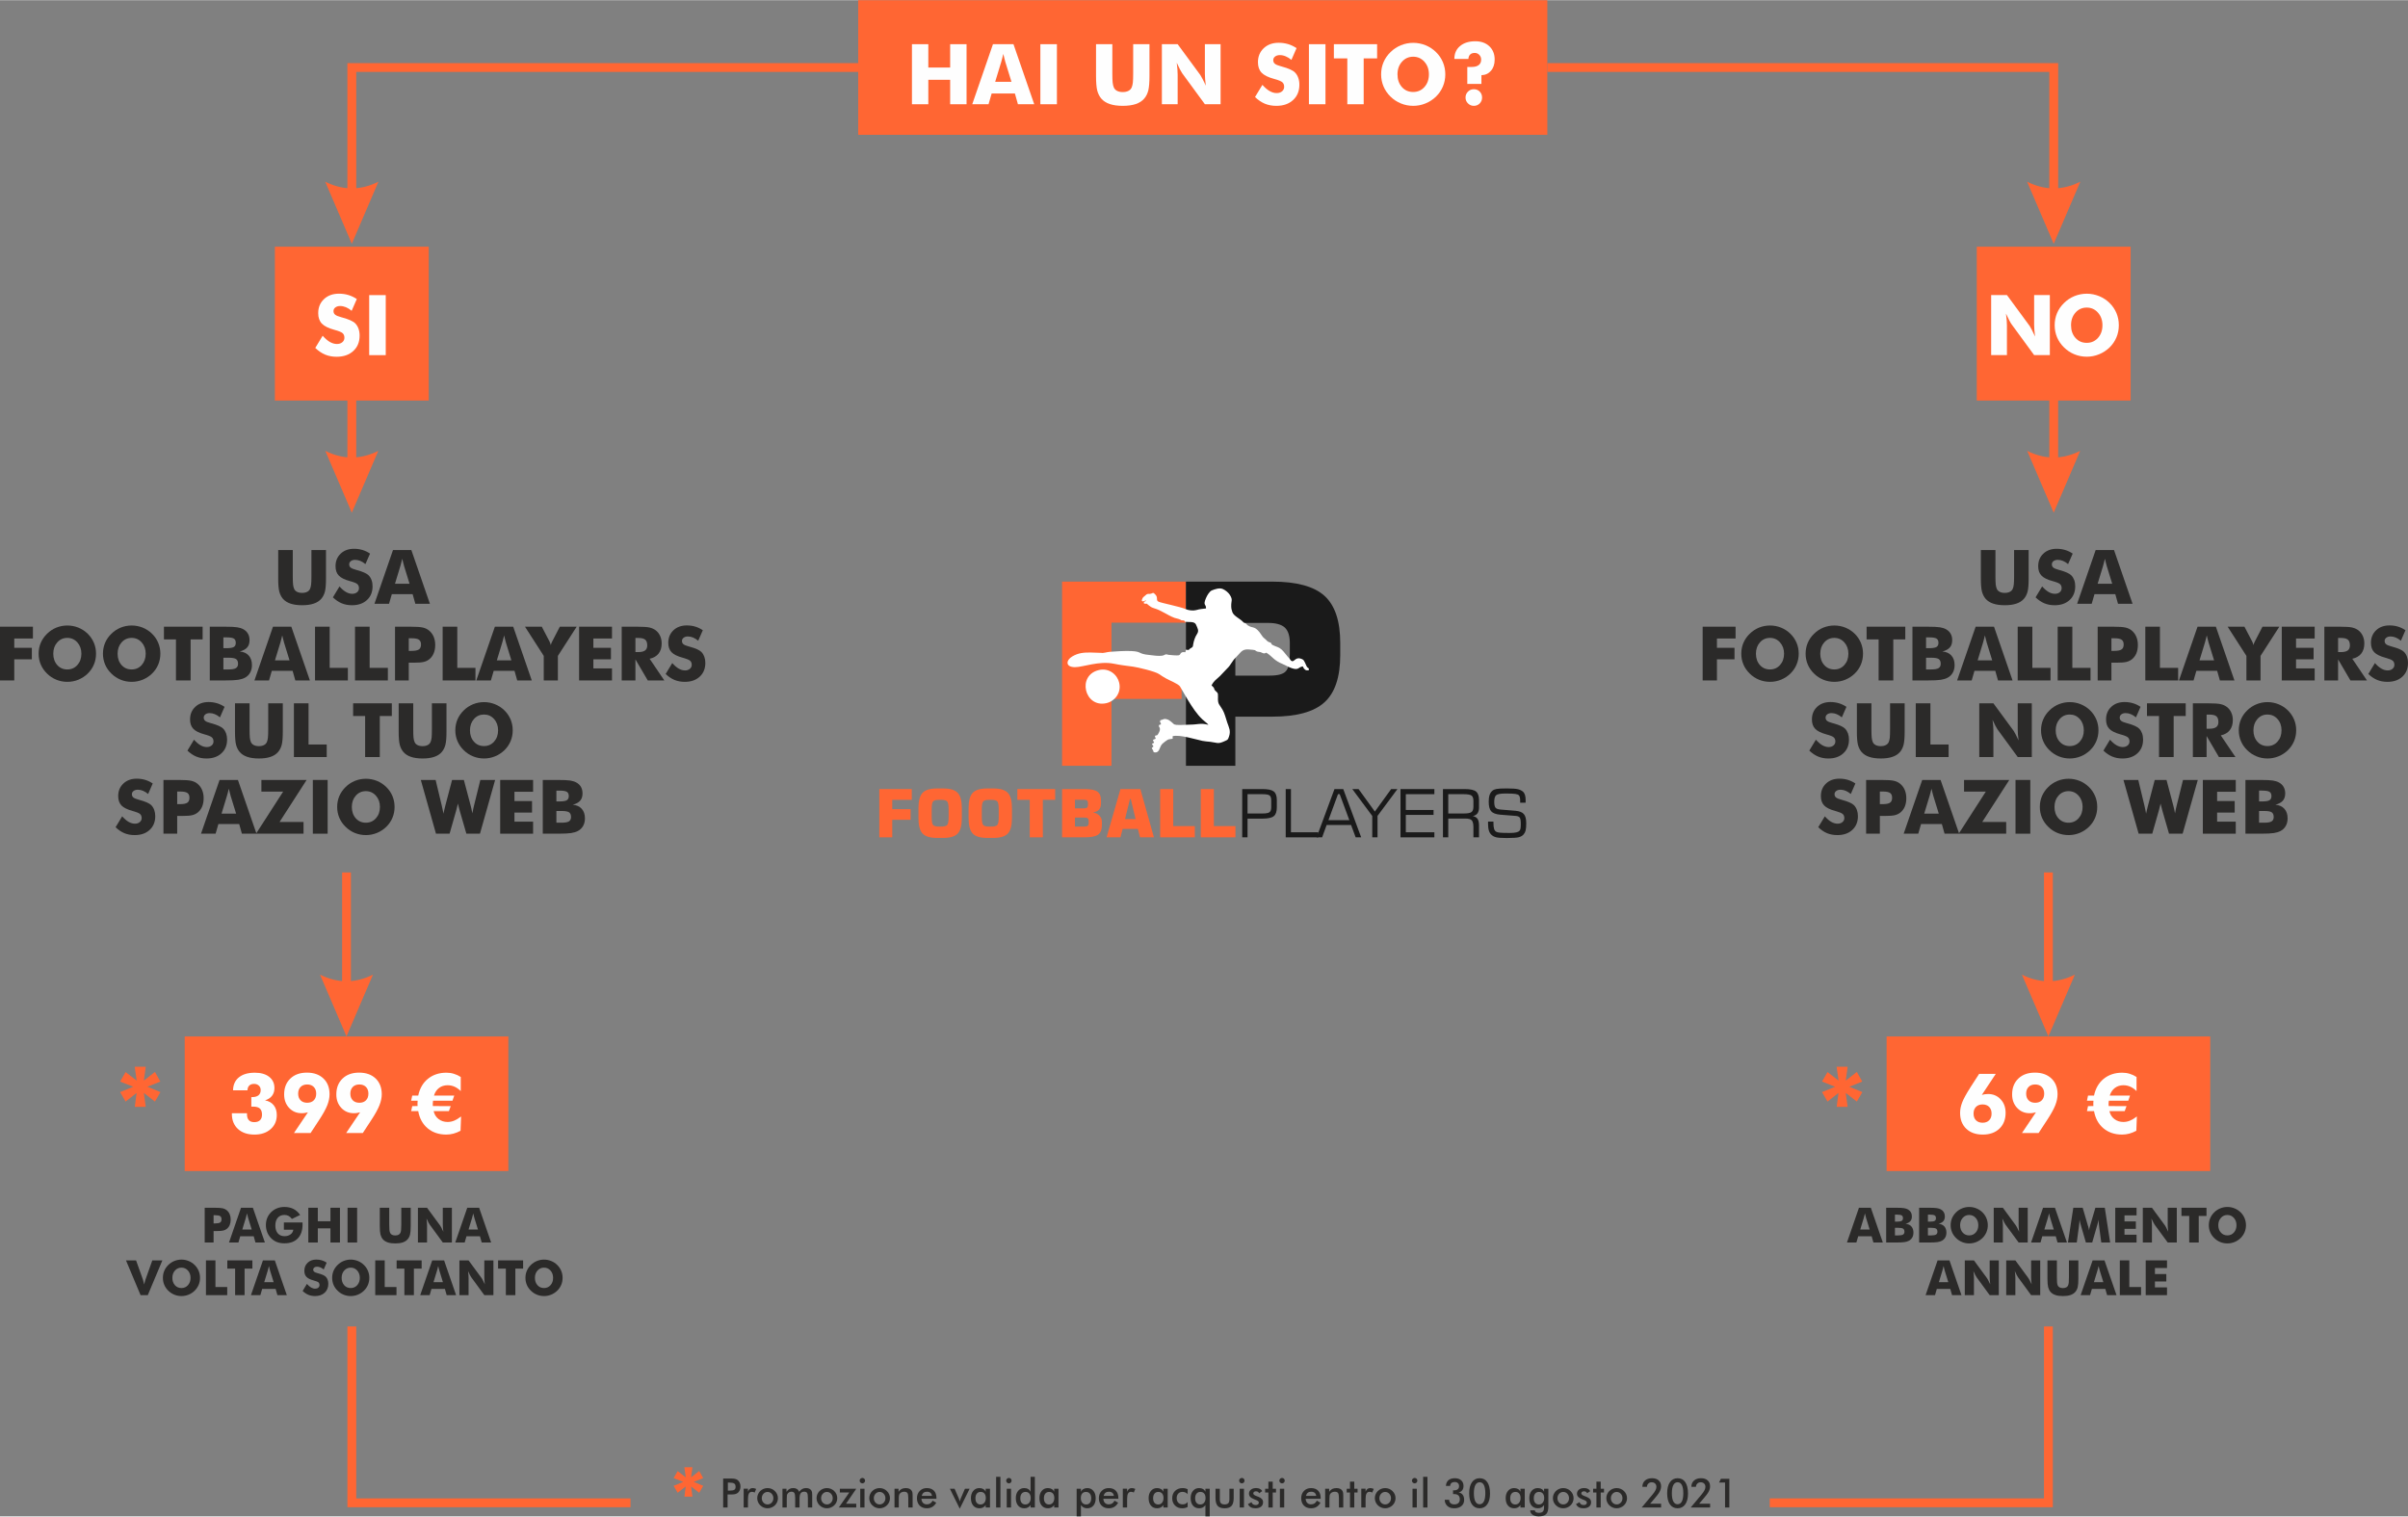 <?xml version="1.0" encoding="UTF-8"?>
<!DOCTYPE svg PUBLIC "-//W3C//DTD SVG 1.1//EN" "http://www.w3.org/Graphics/SVG/1.1/DTD/svg11.dtd">
<!-- Creator: CorelDRAW 2019 (64-Bit) -->
<svg xmlns="http://www.w3.org/2000/svg" xml:space="preserve" width="959px" height="604px" version="1.1" style="shape-rendering:geometricPrecision; text-rendering:geometricPrecision; image-rendering:optimizeQuality; fill-rule:evenodd; clip-rule:evenodd"
viewBox="0 0 942.87 593.67"
 xmlns:xlink="http://www.w3.org/1999/xlink"
 xmlns:xodm="http://www.corel.com/coreldraw/odm/2003">
 <rect x="0" y="0" width="942.87" height="593.67" fill="#808080" stroke="none"/>
 <defs>
  <style type="text/css">
   <![CDATA[
    .fil0 {fill:#FF6633}
    .fil8 {fill:white}
    .fil4 {fill:#FEFEFE;fill-rule:nonzero}
    .fil2 {fill:#FEFEFE;fill-rule:nonzero}
    .fil3 {fill:#2B2A29;fill-rule:nonzero}
    .fil6 {fill:#1A1A1A;fill-rule:nonzero}
    .fil7 {fill:#FF6633;fill-rule:nonzero}
    .fil1 {fill:#FF6633;fill-rule:nonzero}
    .fil5 {fill:#FF6633;fill-rule:nonzero}
   ]]>
  </style>
 </defs>
 <g id="Livello_x0020_1">
  <rect class="fil0" x="336.03" width="269.84" height="52.7"/>
  <g>
   <path class="fil1" d="M136.03 188.5l0 -52.05 3.46 0 0 52.05 -3.46 0zm1.73 12.18l-10.39 -24.23 0.65 0.31 0.65 0.3 0.65 0.27 0.65 0.25 0.65 0.24 0.65 0.21 0.65 0.19 0.64 0.17 0.65 0.16 0.65 0.13 0.65 0.11 0.65 0.09 0.65 0.07 0.65 0.05 0.65 0.03 0.65 0.01 0.65 -0.01 0.65 -0.03 0.64 -0.05 0.65 -0.07 0.65 -0.09 0.65 -0.11 0.65 -0.13 0.65 -0.16 0.65 -0.17 0.65 -0.19 0.65 -0.21 0.65 -0.24 0.64 -0.25 0.65 -0.27 0.65 -0.3 0.65 -0.31 0 0 -10.38 24.23z"/>
  </g>
  <g>
   <path class="fil1" d="M802.42 188.5l0 -52.05 3.46 0 0 52.05 -3.46 0zm1.73 12.18l-10.39 -24.23 0.65 0.31 0.65 0.3 0.65 0.27 0.65 0.25 0.65 0.24 0.65 0.21 0.65 0.19 0.65 0.17 0.64 0.16 0.65 0.13 0.65 0.11 0.65 0.09 0.65 0.07 0.65 0.05 0.65 0.03 0.65 0.01 0.65 -0.01 0.65 -0.03 0.65 -0.05 0.64 -0.07 0.65 -0.09 0.65 -0.11 0.65 -0.13 0.65 -0.16 0.65 -0.17 0.65 -0.19 0.65 -0.21 0.65 -0.24 0.65 -0.25 0.64 -0.27 0.65 -0.3 0.65 -0.31 0 0 -10.38 24.23z"/>
  </g>
  <rect class="fil0" x="107.63" y="96.51" width="60.25" height="60.25"/>
  <rect class="fil0" x="774.02" y="96.51" width="60.25" height="60.25"/>
  <polygon class="fil2" points="357.08,40.73 357.08,17.22 363.49,17.22 363.49,26.36 372.04,26.36 372.04,17.22 378.46,17.22 378.46,40.73 372.04,40.73 372.04,31.16 363.49,31.16 363.49,40.73 "/>
  <path id="1" class="fil2" d="M389.67 31.95l6.38 0 -2.4 -7.76c-0.07,-0.23 -0.18,-0.61 -0.3,-1.14 -0.13,-0.52 -0.3,-1.2 -0.5,-2.02 -0.14,0.57 -0.27,1.13 -0.41,1.65 -0.13,0.52 -0.27,1.03 -0.41,1.51l-2.36 7.76zm-8.98 8.78l8.11 -23.51 8.03 0 8.13 23.51 -6.38 0 -1.19 -4.21 -9.1 0 -1.22 4.21 -6.38 0z"/>
  <polygon id="2" class="fil2" points="407.36,40.73 407.36,17.22 413.84,17.22 413.84,40.73 "/>
  <path id="3" class="fil2" d="M429.16 17.22l6.38 0 0 11.44c0,1.68 0.05,2.89 0.13,3.62 0.09,0.73 0.23,1.34 0.44,1.84 0.24,0.6 0.67,1.06 1.28,1.37 0.61,0.32 1.35,0.47 2.23,0.47 0.88,0 1.62,-0.15 2.23,-0.47 0.6,-0.31 1.03,-0.77 1.28,-1.37 0.21,-0.5 0.35,-1.11 0.44,-1.84 0.08,-0.73 0.13,-1.94 0.13,-3.62l0 -1.61 0 -9.83 6.38 0 0 12.43c0,2.58 -0.16,4.48 -0.47,5.71 -0.31,1.22 -0.83,2.27 -1.57,3.14 -0.8,0.95 -1.9,1.67 -3.31,2.15 -1.4,0.47 -3.1,0.71 -5.1,0.71 -2.02,0 -3.72,-0.24 -5.11,-0.71 -1.4,-0.48 -2.51,-1.2 -3.32,-2.15 -0.73,-0.87 -1.25,-1.92 -1.57,-3.14 -0.31,-1.23 -0.47,-3.13 -0.47,-5.71l0 -2.44 0 -9.99z"/>
  <path id="4" class="fil2" d="M454.94 40.73l0 -23.51 6.18 0 8.89 12.09c0.17,0.25 0.45,0.75 0.84,1.49 0.4,0.74 0.82,1.63 1.29,2.66 -0.12,-0.98 -0.21,-1.84 -0.27,-2.6 -0.06,-0.77 -0.09,-1.44 -0.09,-2.03l0 -11.61 6.15 0 0 23.51 -6.15 0 -8.89 -12.14c-0.18,-0.24 -0.47,-0.74 -0.86,-1.48 -0.39,-0.75 -0.81,-1.62 -1.27,-2.63 0.12,0.98 0.21,1.85 0.27,2.62 0.06,0.76 0.09,1.43 0.09,2.02l0 11.61 -6.18 0z"/>
  <path id="5" class="fil2" d="M494.3 33.14c0.95,1.08 1.89,1.88 2.82,2.42 0.92,0.53 1.84,0.8 2.76,0.8 0.86,0 1.57,-0.23 2.12,-0.69 0.55,-0.46 0.82,-1.04 0.82,-1.75 0,-0.78 -0.23,-1.38 -0.71,-1.8 -0.48,-0.42 -1.55,-0.86 -3.23,-1.31 -2.3,-0.62 -3.93,-1.43 -4.89,-2.43 -0.95,-0.99 -1.43,-2.36 -1.43,-4.09 0,-2.25 0.75,-4.08 2.26,-5.5 1.5,-1.42 3.46,-2.13 5.85,-2.13 1.3,0 2.53,0.18 3.69,0.52 1.16,0.35 2.27,0.88 3.31,1.59l-2.01 4.6c-0.73,-0.62 -1.48,-1.09 -2.25,-1.4 -0.76,-0.32 -1.51,-0.48 -2.26,-0.48 -0.77,0 -1.4,0.19 -1.88,0.56 -0.48,0.37 -0.72,0.84 -0.72,1.42 0,0.58 0.21,1.06 0.63,1.41 0.42,0.35 1.24,0.69 2.44,1.01l0.29 0.08c2.62,0.71 4.34,1.48 5.16,2.33 0.56,0.58 0.98,1.27 1.27,2.08 0.29,0.81 0.44,1.7 0.44,2.69 0,2.49 -0.82,4.5 -2.46,6.01 -1.64,1.52 -3.83,2.28 -6.56,2.28 -1.63,0 -3.13,-0.28 -4.47,-0.83 -1.35,-0.56 -2.64,-1.44 -3.88,-2.62l2.89 -4.77z"/>
  <polygon id="6" class="fil2" points="512.52,40.73 512.52,17.22 519,17.22 519,40.73 "/>
  <polygon id="7" class="fil2" points="527.55,40.73 527.55,22.78 522.29,22.78 522.29,17.22 539.22,17.22 539.22,22.78 533.96,22.78 533.96,40.73 "/>
  <path id="8" class="fil2" d="M565.92 29.03c0,1.69 -0.32,3.27 -0.94,4.75 -0.62,1.48 -1.52,2.8 -2.71,3.97 -1.2,1.15 -2.57,2.04 -4.11,2.67 -1.54,0.63 -3.14,0.94 -4.8,0.94 -1.68,0 -3.29,-0.31 -4.82,-0.94 -1.54,-0.63 -2.89,-1.52 -4.06,-2.67 -1.21,-1.17 -2.12,-2.5 -2.75,-3.99 -0.63,-1.48 -0.94,-3.06 -0.94,-4.73 0,-1.69 0.31,-3.27 0.94,-4.75 0.63,-1.48 1.54,-2.81 2.75,-3.97 1.17,-1.16 2.52,-2.05 4.06,-2.68 1.53,-0.62 3.14,-0.94 4.82,-0.94 1.67,0 3.28,0.32 4.83,0.94 1.54,0.63 2.9,1.52 4.08,2.68 1.18,1.15 2.08,2.47 2.71,3.96 0.62,1.49 0.94,3.07 0.94,4.76zm-12.57 6.9c1.78,0 3.25,-0.65 4.41,-1.95 1.16,-1.31 1.74,-2.96 1.74,-4.95 0,-1.97 -0.58,-3.62 -1.76,-4.94 -1.18,-1.31 -2.64,-1.97 -4.39,-1.97 -1.77,0 -3.24,0.66 -4.4,1.97 -1.17,1.31 -1.75,2.96 -1.75,4.94 0,2.01 0.57,3.66 1.72,4.96 1.14,1.3 2.62,1.94 4.43,1.94z"/>
  <path id="9" class="fil2" d="M573.84 38.1c0,-0.91 0.32,-1.67 0.95,-2.31 0.63,-0.63 1.4,-0.94 2.31,-0.94 0.92,0 1.69,0.31 2.3,0.93 0.61,0.63 0.92,1.4 0.92,2.32 0,0.92 -0.31,1.7 -0.93,2.32 -0.62,0.63 -1.38,0.94 -2.29,0.94 -0.9,0 -1.67,-0.32 -2.3,-0.95 -0.64,-0.63 -0.96,-1.4 -0.96,-2.31zm6.22 -5.33l-5.53 0 0 -6.64 1.72 0c1.21,0 2.13,-0.24 2.76,-0.74 0.63,-0.49 0.95,-1.2 0.95,-2.12 0,-0.73 -0.24,-1.36 -0.73,-1.87 -0.49,-0.51 -1.09,-0.76 -1.79,-0.76 -0.75,0 -1.34,0.2 -1.77,0.6 -0.42,0.4 -0.66,0.99 -0.71,1.76l-5.49 0 0 -0.06c0,-2.09 0.74,-3.76 2.23,-5 1.49,-1.25 3.48,-1.87 5.99,-1.87 2.27,0 4.1,0.66 5.49,1.97 1.38,1.32 2.07,3.05 2.07,5.19 0,1.79 -0.47,3.25 -1.43,4.37 -0.96,1.12 -2.21,1.71 -3.75,1.75l-0.01 3.42z"/>
  <path class="fil3" d="M108.93 215.3l5.71 0 0 10.24c0,1.5 0.04,2.58 0.11,3.23 0.08,0.66 0.21,1.21 0.39,1.65 0.22,0.54 0.61,0.95 1.15,1.23 0.55,0.28 1.21,0.42 2,0.42 0.78,0 1.44,-0.14 1.99,-0.42 0.54,-0.28 0.93,-0.69 1.15,-1.23 0.19,-0.44 0.31,-0.99 0.39,-1.65 0.08,-0.65 0.12,-1.73 0.12,-3.23l0 -1.44 0 -8.8 5.7 0 0 11.12c0,2.31 -0.13,4.02 -0.41,5.11 -0.28,1.1 -0.75,2.04 -1.41,2.82 -0.72,0.84 -1.7,1.49 -2.96,1.91 -1.25,0.43 -2.77,0.64 -4.56,0.64 -1.81,0 -3.33,-0.21 -4.58,-0.64 -1.25,-0.42 -2.24,-1.07 -2.97,-1.91 -0.65,-0.78 -1.11,-1.72 -1.4,-2.82 -0.28,-1.09 -0.42,-2.8 -0.42,-5.11l0 -2.18 0 -8.94z"/>
  <path id="1" class="fil3" d="M132.93 229.54c0.85,0.97 1.69,1.69 2.52,2.17 0.83,0.48 1.65,0.72 2.48,0.72 0.76,0 1.4,-0.21 1.89,-0.62 0.49,-0.41 0.74,-0.93 0.74,-1.56 0,-0.7 -0.21,-1.24 -0.64,-1.62 -0.43,-0.38 -1.39,-0.77 -2.89,-1.17 -2.06,-0.55 -3.52,-1.28 -4.37,-2.17 -0.86,-0.89 -1.28,-2.11 -1.28,-3.66 0,-2.02 0.67,-3.65 2.02,-4.93 1.34,-1.27 3.09,-1.9 5.23,-1.9 1.17,0 2.26,0.16 3.3,0.47 1.04,0.31 2.03,0.78 2.96,1.42l-1.8 4.11c-0.65,-0.55 -1.32,-0.97 -2,-1.25 -0.69,-0.28 -1.36,-0.42 -2.03,-0.42 -0.69,0 -1.25,0.16 -1.68,0.49 -0.43,0.33 -0.65,0.76 -0.65,1.27 0,0.53 0.19,0.95 0.57,1.27 0.37,0.31 1.1,0.62 2.18,0.9l0.26 0.07c2.34,0.64 3.88,1.33 4.62,2.09 0.5,0.51 0.88,1.14 1.13,1.86 0.27,0.72 0.39,1.52 0.39,2.41 0,2.23 -0.73,4.02 -2.19,5.37 -1.47,1.36 -3.43,2.04 -5.87,2.04 -1.47,0 -2.8,-0.25 -4.01,-0.75 -1.2,-0.5 -2.36,-1.28 -3.46,-2.34l2.58 -4.27z"/>
  <path id="2" class="fil3" d="M154.66 228.48l5.7 0 -2.14 -6.94c-0.07,-0.21 -0.16,-0.55 -0.27,-1.02 -0.12,-0.47 -0.27,-1.07 -0.45,-1.81 -0.12,0.52 -0.25,1.01 -0.37,1.48 -0.12,0.47 -0.24,0.92 -0.36,1.35l-2.11 6.94zm-8.04 7.86l7.26 -21.04 7.19 0 7.26 21.04 -5.7 0 -1.06 -3.77 -8.15 0 -1.09 3.77 -5.71 0z"/>
  <polygon id="3" class="fil3" points="0,266.35 0,245.31 12.89,245.31 12.89,249.93 5.59,249.93 5.59,253.58 12.47,253.58 12.47,258.08 5.59,258.08 5.59,266.35 "/>
  <path id="4" class="fil3" d="M37.6 255.87c0,1.52 -0.27,2.93 -0.83,4.25 -0.55,1.33 -1.36,2.51 -2.43,3.55 -1.07,1.04 -2.3,1.83 -3.67,2.4 -1.38,0.56 -2.81,0.83 -4.3,0.83 -1.5,0 -2.94,-0.27 -4.32,-0.83 -1.37,-0.57 -2.58,-1.36 -3.62,-2.4 -1.08,-1.04 -1.9,-2.23 -2.47,-3.56 -0.56,-1.33 -0.84,-2.74 -0.84,-4.24 0,-1.5 0.28,-2.92 0.84,-4.25 0.57,-1.32 1.39,-2.51 2.47,-3.55 1.04,-1.04 2.25,-1.83 3.62,-2.4 1.38,-0.55 2.82,-0.83 4.32,-0.83 1.5,0 2.94,0.28 4.32,0.83 1.38,0.57 2.6,1.36 3.65,2.4 1.06,1.03 1.86,2.22 2.43,3.55 0.56,1.33 0.83,2.75 0.83,4.25zm-11.24 6.18c1.59,0 2.91,-0.58 3.95,-1.75 1.04,-1.17 1.56,-2.65 1.56,-4.43 0,-1.76 -0.53,-3.23 -1.58,-4.41 -1.06,-1.18 -2.37,-1.77 -3.93,-1.77 -1.58,0 -2.9,0.59 -3.94,1.76 -1.04,1.17 -1.56,2.65 -1.56,4.42 0,1.8 0.51,3.28 1.54,4.44 1.02,1.16 2.35,1.74 3.96,1.74z"/>
  <path id="5" class="fil3" d="M62.79 255.87c0,1.52 -0.28,2.93 -0.83,4.25 -0.56,1.33 -1.36,2.51 -2.43,3.55 -1.07,1.04 -2.3,1.83 -3.68,2.4 -1.38,0.56 -2.81,0.83 -4.29,0.83 -1.5,0 -2.95,-0.27 -4.32,-0.83 -1.37,-0.57 -2.58,-1.36 -3.62,-2.4 -1.09,-1.04 -1.91,-2.23 -2.47,-3.56 -0.56,-1.33 -0.84,-2.74 -0.84,-4.24 0,-1.5 0.28,-2.92 0.84,-4.25 0.56,-1.32 1.38,-2.51 2.47,-3.55 1.04,-1.04 2.25,-1.83 3.62,-2.4 1.37,-0.55 2.82,-0.83 4.32,-0.83 1.49,0 2.93,0.28 4.32,0.83 1.38,0.57 2.6,1.36 3.65,2.4 1.06,1.03 1.86,2.22 2.42,3.55 0.56,1.33 0.84,2.75 0.84,4.25zm-11.24 6.18c1.59,0 2.91,-0.58 3.95,-1.75 1.03,-1.17 1.55,-2.65 1.55,-4.43 0,-1.76 -0.52,-3.23 -1.57,-4.41 -1.06,-1.18 -2.37,-1.77 -3.93,-1.77 -1.59,0 -2.9,0.59 -3.94,1.76 -1.04,1.17 -1.56,2.65 -1.56,4.42 0,1.8 0.51,3.28 1.53,4.44 1.03,1.16 2.35,1.74 3.97,1.74z"/>
  <polygon id="6" class="fil3" points="68.9,266.35 68.9,250.28 64.19,250.28 64.19,245.31 79.34,245.31 79.34,250.28 74.64,250.28 74.64,266.35 "/>
  <path id="7" class="fil3" d="M87.47 253.72l1.15 0c1.41,0 2.39,-0.15 2.92,-0.46 0.52,-0.32 0.78,-0.86 0.78,-1.62 0,-0.8 -0.24,-1.35 -0.74,-1.67 -0.49,-0.32 -1.45,-0.48 -2.87,-0.48l-1.24 0 0 4.23zm-5.33 12.63l0 -21.04 5.78 0c2.37,0 4.03,0.08 4.97,0.23 0.95,0.15 1.75,0.41 2.44,0.79 0.77,0.43 1.36,1.01 1.77,1.73 0.41,0.72 0.61,1.56 0.61,2.51 0,1.2 -0.3,2.15 -0.91,2.85 -0.61,0.7 -1.58,1.24 -2.92,1.61 1.5,0.11 2.67,0.63 3.51,1.57 0.84,0.93 1.26,2.18 1.26,3.74 0,1.12 -0.23,2.11 -0.71,2.96 -0.47,0.85 -1.15,1.52 -2.03,1.98 -0.72,0.38 -1.6,0.66 -2.65,0.82 -1.06,0.16 -2.78,0.25 -5.17,0.25l-5.95 0zm5.33 -4.3l2.01 0c1.36,0 2.32,-0.17 2.88,-0.51 0.57,-0.34 0.85,-0.91 0.85,-1.71 0,-0.88 -0.26,-1.49 -0.78,-1.85 -0.51,-0.34 -1.47,-0.52 -2.86,-0.52l-2.1 0 0 4.59z"/>
  <path id="8" class="fil3" d="M107.66 258.49l5.71 0 -2.14 -6.94c-0.07,-0.22 -0.16,-0.55 -0.27,-1.02 -0.12,-0.48 -0.27,-1.08 -0.45,-1.81 -0.12,0.51 -0.25,1.01 -0.37,1.48 -0.12,0.46 -0.24,0.91 -0.36,1.35l-2.12 6.94zm-8.03 7.86l7.26 -21.04 7.18 0 7.27 21.04 -5.7 0 -1.07 -3.77 -8.14 0 -1.09 3.77 -5.71 0z"/>
  <polygon id="9" class="fil3" points="123.35,266.35 123.35,245.31 129.09,245.31 129.09,261.43 136.21,261.43 136.21,266.35 "/>
  <polygon id="10" class="fil3" points="139.01,266.35 139.01,245.31 144.74,245.31 144.74,261.43 151.87,261.43 151.87,266.35 "/>
  <path id="11" class="fil3" d="M160.05 266.35l-5.38 0 0 -21.04 6 0c2.34,0 3.99,0.11 4.94,0.34 0.95,0.23 1.75,0.62 2.41,1.18 0.78,0.64 1.37,1.44 1.78,2.41 0.41,0.96 0.61,2.03 0.61,3.21 0,1.25 -0.2,2.36 -0.61,3.31 -0.4,0.95 -0.99,1.73 -1.78,2.35 -0.59,0.46 -1.29,0.79 -2.09,0.99 -0.81,0.2 -2.1,0.3 -3.87,0.3l-0.97 0 -1.04 0 0 6.95zm0 -11.57l1.09 0c1.38,0 2.34,-0.19 2.89,-0.57 0.54,-0.37 0.82,-1.02 0.82,-1.93 0,-0.88 -0.27,-1.51 -0.81,-1.88 -0.53,-0.38 -1.48,-0.56 -2.84,-0.56l-1.15 0 0 4.94z"/>
  <polygon id="12" class="fil3" points="173.32,266.35 173.32,245.31 179.05,245.31 179.05,261.43 186.17,261.43 186.17,266.35 "/>
  <path id="13" class="fil3" d="M194.54 258.49l5.7 0 -2.14 -6.94c-0.06,-0.22 -0.16,-0.55 -0.27,-1.02 -0.12,-0.48 -0.26,-1.08 -0.44,-1.81 -0.13,0.51 -0.25,1.01 -0.37,1.48 -0.12,0.46 -0.24,0.91 -0.37,1.35l-2.11 6.94zm-8.04 7.86l7.27 -21.04 7.18 0 7.27 21.04 -5.7 0 -1.07 -3.77 -8.14 0 -1.1 3.77 -5.71 0z"/>
  <path id="14" class="fil3" d="M212.91 266.35l0 -9.61 -7.35 -11.43 6.58 0 2.83 5.42c0.02,0.03 0.05,0.07 0.09,0.15 0.29,0.57 0.5,1.11 0.61,1.63 0.1,-0.47 0.3,-0.99 0.62,-1.57 0.05,-0.11 0.09,-0.17 0.11,-0.21l2.8 -5.42 6.6 0 -7.36 11.43 0 9.61 -5.53 0z"/>
  <polygon id="15" class="fil3" points="226.75,266.35 226.75,245.31 239.63,245.31 239.63,249.93 232.34,249.93 232.34,253.58 239.22,253.58 239.22,258.08 232.34,258.08 232.34,261.64 239.63,261.64 239.63,266.35 "/>
  <path id="16" class="fil3" d="M243.43 266.35l0 -21.04 6 0c2.34,0 3.98,0.11 4.9,0.32 0.92,0.22 1.72,0.58 2.4,1.08 0.75,0.58 1.33,1.31 1.74,2.2 0.41,0.89 0.61,1.88 0.61,2.95 0,1.63 -0.4,2.95 -1.2,3.97 -0.81,1.02 -1.97,1.7 -3.51,2.03l5.74 8.49 -6.47 0 -4.83 -8.24 0 8.24 -5.38 0zm5.38 -11.1l1.06 0c1.24,0 2.14,-0.21 2.71,-0.63 0.57,-0.42 0.85,-1.08 0.85,-1.98 0,-1.06 -0.27,-1.81 -0.79,-2.25 -0.54,-0.45 -1.43,-0.67 -2.68,-0.67l-1.15 0 0 5.53z"/>
  <path id="17" class="fil3" d="M263.23 259.55c0.85,0.96 1.69,1.69 2.52,2.17 0.83,0.47 1.65,0.71 2.48,0.71 0.76,0 1.39,-0.2 1.88,-0.62 0.5,-0.41 0.74,-0.93 0.74,-1.56 0,-0.7 -0.21,-1.24 -0.63,-1.61 -0.43,-0.38 -1.39,-0.77 -2.89,-1.18 -2.06,-0.55 -3.52,-1.28 -4.38,-2.16 -0.85,-0.9 -1.28,-2.12 -1.28,-3.67 0,-2.01 0.68,-3.65 2.02,-4.92 1.35,-1.27 3.1,-1.9 5.24,-1.9 1.16,0 2.26,0.15 3.3,0.46 1.04,0.32 2.03,0.79 2.96,1.42l-1.8 4.12c-0.65,-0.55 -1.32,-0.97 -2.01,-1.26 -0.68,-0.28 -1.35,-0.42 -2.03,-0.42 -0.68,0 -1.24,0.17 -1.67,0.5 -0.44,0.33 -0.65,0.75 -0.65,1.27 0,0.52 0.19,0.94 0.56,1.26 0.38,0.32 1.11,0.62 2.19,0.91l0.26 0.07c2.34,0.63 3.88,1.32 4.61,2.08 0.5,0.52 0.88,1.14 1.14,1.86 0.26,0.73 0.39,1.53 0.39,2.41 0,2.23 -0.73,4.03 -2.2,5.38 -1.46,1.36 -3.42,2.03 -5.86,2.03 -1.47,0 -2.8,-0.25 -4.01,-0.74 -1.2,-0.5 -2.36,-1.28 -3.47,-2.34l2.59 -4.27z"/>
  <path id="18" class="fil3" d="M75.97 289.55c0.85,0.97 1.69,1.69 2.52,2.17 0.83,0.48 1.65,0.72 2.48,0.72 0.76,0 1.39,-0.21 1.89,-0.62 0.49,-0.41 0.74,-0.93 0.74,-1.57 0,-0.69 -0.22,-1.23 -0.64,-1.61 -0.43,-0.38 -1.39,-0.77 -2.89,-1.17 -2.06,-0.55 -3.52,-1.28 -4.37,-2.17 -0.86,-0.89 -1.28,-2.11 -1.28,-3.66 0,-2.02 0.67,-3.66 2.02,-4.93 1.34,-1.27 3.09,-1.9 5.23,-1.9 1.17,0 2.26,0.16 3.3,0.47 1.04,0.31 2.03,0.78 2.96,1.41l-1.8 4.12c-0.65,-0.55 -1.32,-0.97 -2,-1.25 -0.69,-0.28 -1.36,-0.42 -2.03,-0.42 -0.69,0 -1.25,0.16 -1.68,0.49 -0.43,0.33 -0.65,0.76 -0.65,1.27 0,0.53 0.19,0.95 0.56,1.27 0.38,0.31 1.11,0.62 2.19,0.9l0.26 0.07c2.34,0.64 3.88,1.33 4.62,2.09 0.5,0.51 0.87,1.14 1.13,1.86 0.26,0.72 0.39,1.52 0.39,2.4 0,2.24 -0.73,4.03 -2.2,5.38 -1.46,1.36 -3.42,2.04 -5.86,2.04 -1.47,0 -2.8,-0.25 -4.01,-0.75 -1.2,-0.5 -2.36,-1.28 -3.46,-2.34l2.58 -4.27z"/>
  <path id="19" class="fil3" d="M92.01 275.31l5.71 0 0 10.24c0,1.5 0.04,2.58 0.11,3.23 0.08,0.66 0.21,1.21 0.39,1.65 0.22,0.54 0.61,0.95 1.15,1.23 0.55,0.28 1.21,0.42 2,0.42 0.78,0 1.44,-0.14 1.99,-0.42 0.54,-0.28 0.93,-0.69 1.15,-1.23 0.19,-0.44 0.32,-0.99 0.39,-1.65 0.08,-0.65 0.12,-1.73 0.12,-3.23l0 -1.44 0 -8.8 5.71 0 0 11.12c0,2.31 -0.14,4.02 -0.42,5.11 -0.28,1.1 -0.75,2.03 -1.41,2.81 -0.72,0.85 -1.7,1.5 -2.96,1.92 -1.25,0.43 -2.77,0.64 -4.56,0.64 -1.81,0 -3.33,-0.21 -4.58,-0.64 -1.25,-0.42 -2.24,-1.07 -2.96,-1.92 -0.66,-0.78 -1.12,-1.71 -1.41,-2.81 -0.28,-1.09 -0.42,-2.8 -0.42,-5.11l0 -2.18 0 -8.94z"/>
  <polygon id="20" class="fil3" points="115.08,296.35 115.08,275.31 120.81,275.31 120.81,291.44 127.93,291.44 127.93,296.35 "/>
  <polygon id="21" class="fil3" points="142.97,296.35 142.97,280.28 138.27,280.28 138.27,275.31 153.42,275.31 153.42,280.28 148.71,280.28 148.71,296.35 "/>
  <path id="22" class="fil3" d="M156.1 275.31l5.71 0 0 10.24c0,1.5 0.04,2.58 0.11,3.23 0.08,0.66 0.21,1.21 0.4,1.65 0.21,0.54 0.6,0.95 1.14,1.23 0.55,0.28 1.22,0.42 2,0.42 0.78,0 1.45,-0.14 1.99,-0.42 0.54,-0.28 0.93,-0.69 1.15,-1.23 0.19,-0.44 0.32,-0.99 0.4,-1.65 0.07,-0.65 0.11,-1.73 0.11,-3.23l0 -1.44 0 -8.8 5.71 0 0 11.12c0,2.31 -0.14,4.02 -0.42,5.11 -0.28,1.1 -0.75,2.03 -1.41,2.81 -0.71,0.85 -1.7,1.5 -2.95,1.92 -1.26,0.43 -2.78,0.64 -4.57,0.64 -1.81,0 -3.33,-0.21 -4.58,-0.64 -1.25,-0.42 -2.24,-1.07 -2.96,-1.92 -0.66,-0.78 -1.12,-1.71 -1.41,-2.81 -0.28,-1.09 -0.42,-2.8 -0.42,-5.11l0 -2.18 0 -8.94z"/>
  <path id="23" class="fil3" d="M200.76 285.88c0,1.51 -0.28,2.93 -0.83,4.25 -0.55,1.32 -1.36,2.5 -2.43,3.55 -1.07,1.03 -2.3,1.83 -3.68,2.39 -1.37,0.56 -2.81,0.84 -4.29,0.84 -1.5,0 -2.94,-0.28 -4.32,-0.84 -1.37,-0.56 -2.58,-1.36 -3.62,-2.39 -1.08,-1.05 -1.9,-2.23 -2.47,-3.57 -0.56,-1.33 -0.84,-2.74 -0.84,-4.23 0,-1.51 0.28,-2.92 0.84,-4.25 0.57,-1.33 1.39,-2.51 2.47,-3.56 1.04,-1.03 2.25,-1.83 3.62,-2.39 1.38,-0.56 2.82,-0.84 4.32,-0.84 1.49,0 2.94,0.28 4.32,0.84 1.38,0.56 2.6,1.36 3.65,2.39 1.06,1.04 1.86,2.22 2.43,3.55 0.55,1.33 0.83,2.75 0.83,4.26zm-11.24 6.17c1.59,0 2.91,-0.58 3.95,-1.75 1.04,-1.17 1.56,-2.64 1.56,-4.42 0,-1.77 -0.53,-3.24 -1.58,-4.42 -1.06,-1.18 -2.37,-1.76 -3.93,-1.76 -1.58,0 -2.9,0.58 -3.94,1.76 -1.04,1.17 -1.56,2.65 -1.56,4.42 0,1.8 0.51,3.28 1.54,4.43 1.02,1.17 2.35,1.74 3.96,1.74z"/>
  <path id="24" class="fil3" d="M47.84 319.56c0.85,0.96 1.69,1.69 2.52,2.17 0.83,0.47 1.65,0.71 2.48,0.71 0.76,0 1.39,-0.2 1.88,-0.62 0.5,-0.41 0.75,-0.93 0.75,-1.56 0,-0.7 -0.22,-1.24 -0.64,-1.61 -0.43,-0.38 -1.39,-0.77 -2.89,-1.18 -2.06,-0.55 -3.52,-1.28 -4.38,-2.16 -0.85,-0.9 -1.28,-2.12 -1.28,-3.67 0,-2.01 0.68,-3.65 2.03,-4.92 1.34,-1.27 3.09,-1.9 5.23,-1.9 1.17,0 2.26,0.15 3.3,0.46 1.04,0.32 2.03,0.79 2.96,1.42l-1.8 4.12c-0.65,-0.55 -1.32,-0.97 -2.01,-1.26 -0.68,-0.28 -1.35,-0.42 -2.03,-0.42 -0.68,0 -1.24,0.17 -1.67,0.5 -0.43,0.33 -0.65,0.75 -0.65,1.27 0,0.52 0.19,0.94 0.56,1.26 0.38,0.32 1.11,0.62 2.19,0.91l0.26 0.07c2.34,0.63 3.88,1.32 4.62,2.08 0.5,0.52 0.87,1.14 1.13,1.86 0.26,0.73 0.39,1.53 0.39,2.41 0,2.23 -0.73,4.03 -2.2,5.38 -1.46,1.36 -3.42,2.03 -5.86,2.03 -1.47,0 -2.8,-0.25 -4.01,-0.74 -1.2,-0.5 -2.36,-1.28 -3.46,-2.35l2.58 -4.26z"/>
  <path id="25" class="fil3" d="M69.38 326.36l-5.38 0 0 -21.04 6 0c2.35,0 3.99,0.11 4.94,0.34 0.95,0.23 1.76,0.62 2.42,1.18 0.77,0.64 1.37,1.44 1.77,2.41 0.41,0.96 0.61,2.03 0.61,3.21 0,1.25 -0.2,2.36 -0.6,3.31 -0.4,0.95 -1,1.73 -1.78,2.35 -0.6,0.46 -1.3,0.79 -2.1,0.99 -0.81,0.2 -2.1,0.3 -3.87,0.3l-0.97 0 -1.04 0 0 6.95zm0 -11.57l1.1 0c1.37,0 2.34,-0.19 2.88,-0.57 0.54,-0.37 0.82,-1.02 0.82,-1.93 0,-0.88 -0.27,-1.51 -0.8,-1.88 -0.54,-0.38 -1.49,-0.56 -2.85,-0.56l-1.15 0 0 4.94z"/>
  <path id="26" class="fil3" d="M86.75 318.5l5.7 0 -2.14 -6.95c-0.06,-0.21 -0.16,-0.54 -0.27,-1.02 -0.12,-0.47 -0.27,-1.07 -0.45,-1.8 -0.12,0.51 -0.24,1.01 -0.36,1.48 -0.12,0.46 -0.24,0.91 -0.37,1.34l-2.11 6.95zm-8.04 7.86l7.26 -21.04 7.19 0 7.27 21.04 -5.71 0 -1.06 -3.77 -8.15 0 -1.09 3.77 -5.71 0z"/>
  <polygon id="27" class="fil3" points="118.85,326.36 100.25,326.36 110.87,309.88 102.35,309.88 102.35,305.32 120.06,305.32 109.46,321.77 118.85,321.77 "/>
  <polygon id="28" class="fil3" points="122.49,326.36 122.49,305.32 128.29,305.32 128.29,326.36 "/>
  <path id="29" class="fil3" d="M154.5 315.88c0,1.52 -0.28,2.93 -0.83,4.25 -0.55,1.33 -1.36,2.51 -2.43,3.55 -1.07,1.04 -2.3,1.83 -3.68,2.4 -1.37,0.55 -2.81,0.83 -4.29,0.83 -1.5,0 -2.94,-0.28 -4.32,-0.83 -1.37,-0.57 -2.58,-1.36 -3.62,-2.4 -1.08,-1.04 -1.9,-2.23 -2.47,-3.56 -0.56,-1.33 -0.84,-2.74 -0.84,-4.24 0,-1.51 0.28,-2.92 0.84,-4.25 0.57,-1.32 1.39,-2.51 2.47,-3.55 1.04,-1.04 2.25,-1.83 3.62,-2.4 1.38,-0.55 2.82,-0.83 4.32,-0.83 1.49,0 2.94,0.28 4.32,0.83 1.38,0.57 2.6,1.36 3.65,2.4 1.06,1.03 1.86,2.21 2.43,3.55 0.55,1.33 0.83,2.74 0.83,4.25zm-11.24 6.18c1.59,0 2.91,-0.58 3.95,-1.75 1.04,-1.17 1.56,-2.65 1.56,-4.43 0,-1.76 -0.53,-3.23 -1.58,-4.41 -1.06,-1.18 -2.37,-1.77 -3.93,-1.77 -1.59,0 -2.9,0.59 -3.94,1.76 -1.04,1.17 -1.56,2.65 -1.56,4.42 0,1.8 0.51,3.28 1.54,4.44 1.02,1.16 2.35,1.74 3.96,1.74z"/>
  <path id="30" class="fil3" d="M181.63 305.32l2.65 10c0.12,0.45 0.24,0.92 0.34,1.41 0.11,0.48 0.22,1.05 0.33,1.68 0.15,-0.75 0.27,-1.36 0.37,-1.85 0.1,-0.48 0.2,-0.9 0.29,-1.24l2.47 -10 5.79 0 -5.94 21.04 -5.32 0 -2.6 -8.99c-0.1,-0.31 -0.25,-0.93 -0.48,-1.85 -0.09,-0.41 -0.17,-0.73 -0.23,-0.96 -0.04,0.2 -0.11,0.48 -0.2,0.84 -0.22,0.94 -0.38,1.59 -0.5,1.97l-2.56 8.99 -5.33 0 -5.94 -21.04 5.8 0 2.41 10.06c0.12,0.52 0.23,1.03 0.34,1.55 0.11,0.51 0.22,1.05 0.31,1.59 0.09,-0.4 0.18,-0.82 0.28,-1.26 0.1,-0.44 0.25,-1.07 0.46,-1.88l2.64 -10.06 4.62 0z"/>
  <polygon id="31" class="fil3" points="195.85,326.36 195.85,305.32 208.74,305.32 208.74,309.94 201.44,309.94 201.44,313.59 208.32,313.59 208.32,318.09 201.44,318.09 201.44,321.65 208.74,321.65 208.74,326.36 "/>
  <path id="32" class="fil3" d="M217.86 313.73l1.14 0c1.42,0 2.39,-0.15 2.92,-0.46 0.53,-0.32 0.79,-0.86 0.79,-1.62 0,-0.8 -0.24,-1.35 -0.74,-1.67 -0.49,-0.32 -1.45,-0.48 -2.88,-0.48l-1.23 0 0 4.23zm-5.33 12.63l0 -21.04 5.77 0c2.37,0 4.03,0.08 4.98,0.23 0.94,0.15 1.75,0.41 2.43,0.79 0.78,0.43 1.37,1.01 1.78,1.73 0.4,0.72 0.6,1.56 0.6,2.51 0,1.2 -0.3,2.15 -0.91,2.85 -0.61,0.7 -1.58,1.24 -2.91,1.61 1.49,0.11 2.66,0.63 3.5,1.57 0.84,0.93 1.27,2.18 1.27,3.74 0,1.12 -0.24,2.11 -0.71,2.96 -0.48,0.85 -1.16,1.52 -2.03,1.98 -0.72,0.38 -1.61,0.66 -2.66,0.82 -1.05,0.16 -2.77,0.25 -5.17,0.25l-5.94 0zm5.33 -4.3l2.01 0c1.35,0 2.32,-0.17 2.88,-0.51 0.56,-0.34 0.84,-0.91 0.84,-1.71 0,-0.88 -0.26,-1.49 -0.77,-1.85 -0.52,-0.34 -1.47,-0.52 -2.87,-0.52l-2.09 0 0 4.59z"/>
  <path class="fil3" d="M775.62 215.3l5.71 0 0 10.24c0,1.5 0.04,2.58 0.11,3.23 0.08,0.66 0.21,1.21 0.39,1.65 0.22,0.54 0.61,0.95 1.15,1.23 0.55,0.28 1.21,0.42 2,0.42 0.78,0 1.44,-0.14 1.99,-0.42 0.54,-0.28 0.93,-0.69 1.15,-1.23 0.19,-0.44 0.32,-0.99 0.39,-1.65 0.08,-0.65 0.12,-1.73 0.12,-3.23l0 -1.44 0 -8.8 5.7 0 0 11.12c0,2.31 -0.13,4.02 -0.41,5.11 -0.28,1.1 -0.75,2.03 -1.41,2.81 -0.72,0.85 -1.7,1.5 -2.96,1.92 -1.25,0.43 -2.77,0.64 -4.56,0.64 -1.81,0 -3.33,-0.21 -4.58,-0.64 -1.25,-0.42 -2.24,-1.07 -2.97,-1.92 -0.65,-0.78 -1.11,-1.71 -1.4,-2.81 -0.28,-1.09 -0.42,-2.8 -0.42,-5.11l0 -2.18 0 -8.94z"/>
  <path id="1" class="fil3" d="M799.62 229.54c0.85,0.97 1.69,1.69 2.52,2.17 0.83,0.48 1.65,0.72 2.48,0.72 0.76,0 1.4,-0.21 1.89,-0.62 0.49,-0.41 0.74,-0.93 0.74,-1.56 0,-0.7 -0.21,-1.24 -0.64,-1.62 -0.43,-0.38 -1.39,-0.77 -2.89,-1.17 -2.06,-0.55 -3.52,-1.28 -4.37,-2.17 -0.86,-0.89 -1.28,-2.11 -1.28,-3.66 0,-2.02 0.67,-3.66 2.02,-4.93 1.34,-1.27 3.09,-1.9 5.23,-1.9 1.17,0 2.27,0.16 3.31,0.47 1.04,0.31 2.02,0.78 2.95,1.42l-1.8 4.11c-0.65,-0.55 -1.32,-0.97 -2,-1.25 -0.68,-0.28 -1.36,-0.42 -2.03,-0.42 -0.69,0 -1.25,0.16 -1.68,0.49 -0.43,0.33 -0.65,0.76 -0.65,1.27 0,0.53 0.19,0.95 0.57,1.27 0.37,0.31 1.1,0.62 2.18,0.9l0.26 0.07c2.34,0.64 3.88,1.33 4.62,2.09 0.5,0.51 0.88,1.14 1.14,1.86 0.26,0.72 0.38,1.52 0.38,2.4 0,2.24 -0.73,4.03 -2.19,5.38 -1.47,1.36 -3.43,2.04 -5.87,2.04 -1.47,0 -2.8,-0.25 -4.01,-0.75 -1.2,-0.5 -2.35,-1.28 -3.46,-2.34l2.58 -4.27z"/>
  <path id="2" class="fil3" d="M821.35 228.48l5.7 0 -2.14 -6.94c-0.07,-0.21 -0.16,-0.55 -0.27,-1.02 -0.12,-0.47 -0.27,-1.07 -0.45,-1.81 -0.12,0.52 -0.24,1.01 -0.37,1.48 -0.11,0.47 -0.24,0.92 -0.36,1.35l-2.11 6.94zm-8.04 7.86l7.26 -21.04 7.19 0 7.26 21.04 -5.7 0 -1.06 -3.77 -8.15 0 -1.09 3.77 -5.71 0z"/>
  <polygon id="3" class="fil3" points="666.69,266.35 666.69,245.31 679.58,245.31 679.58,249.93 672.28,249.93 672.28,253.58 679.16,253.58 679.16,258.08 672.28,258.08 672.28,266.35 "/>
  <path id="4" class="fil3" d="M704.3 255.87c0,1.52 -0.28,2.93 -0.84,4.25 -0.55,1.33 -1.36,2.51 -2.43,3.55 -1.07,1.04 -2.3,1.83 -3.67,2.4 -1.38,0.56 -2.81,0.83 -4.29,0.83 -1.51,0 -2.95,-0.27 -4.33,-0.83 -1.37,-0.57 -2.58,-1.36 -3.62,-2.4 -1.08,-1.04 -1.9,-2.23 -2.47,-3.56 -0.56,-1.33 -0.84,-2.74 -0.84,-4.24 0,-1.51 0.28,-2.92 0.84,-4.25 0.57,-1.32 1.39,-2.51 2.47,-3.55 1.04,-1.04 2.25,-1.83 3.62,-2.4 1.38,-0.55 2.82,-0.83 4.33,-0.83 1.49,0 2.93,0.28 4.31,0.83 1.38,0.57 2.6,1.36 3.65,2.4 1.06,1.03 1.86,2.21 2.43,3.55 0.56,1.33 0.84,2.74 0.84,4.25zm-11.24 6.18c1.58,0 2.9,-0.58 3.94,-1.75 1.04,-1.17 1.56,-2.65 1.56,-4.43 0,-1.76 -0.53,-3.23 -1.58,-4.41 -1.06,-1.18 -2.37,-1.77 -3.92,-1.77 -1.59,0 -2.91,0.59 -3.95,1.76 -1.04,1.17 -1.56,2.65 -1.56,4.42 0,1.8 0.51,3.28 1.54,4.44 1.02,1.16 2.35,1.74 3.97,1.74z"/>
  <path id="5" class="fil3" d="M729.48 255.87c0,1.52 -0.28,2.93 -0.83,4.25 -0.55,1.33 -1.36,2.51 -2.43,3.55 -1.07,1.04 -2.3,1.83 -3.68,2.4 -1.37,0.56 -2.81,0.83 -4.29,0.83 -1.5,0 -2.94,-0.27 -4.32,-0.83 -1.37,-0.57 -2.58,-1.36 -3.62,-2.4 -1.09,-1.04 -1.9,-2.23 -2.47,-3.56 -0.56,-1.33 -0.84,-2.74 -0.84,-4.24 0,-1.51 0.28,-2.92 0.84,-4.25 0.57,-1.32 1.38,-2.51 2.47,-3.55 1.04,-1.04 2.25,-1.83 3.62,-2.4 1.38,-0.55 2.82,-0.83 4.32,-0.83 1.49,0 2.94,0.28 4.32,0.83 1.38,0.57 2.6,1.36 3.65,2.4 1.06,1.03 1.86,2.21 2.42,3.55 0.56,1.33 0.84,2.74 0.84,4.25zm-11.24 6.18c1.59,0 2.91,-0.58 3.95,-1.75 1.04,-1.17 1.56,-2.65 1.56,-4.43 0,-1.76 -0.53,-3.23 -1.58,-4.41 -1.06,-1.18 -2.37,-1.77 -3.93,-1.77 -1.59,0 -2.9,0.59 -3.94,1.76 -1.04,1.17 -1.56,2.65 -1.56,4.42 0,1.8 0.51,3.28 1.54,4.44 1.02,1.16 2.34,1.74 3.96,1.74z"/>
  <polygon id="6" class="fil3" points="735.59,266.35 735.59,250.28 730.88,250.28 730.88,245.31 746.03,245.31 746.03,250.28 741.33,250.28 741.33,266.35 "/>
  <path id="7" class="fil3" d="M754.16 253.72l1.15 0c1.42,0 2.39,-0.15 2.92,-0.46 0.52,-0.32 0.79,-0.86 0.79,-1.62 0,-0.8 -0.25,-1.35 -0.75,-1.67 -0.49,-0.32 -1.45,-0.48 -2.87,-0.48l-1.24 0 0 4.23zm-5.33 12.63l0 -21.04 5.78 0c2.37,0 4.03,0.08 4.97,0.23 0.95,0.15 1.76,0.41 2.44,0.79 0.77,0.43 1.36,1.01 1.77,1.73 0.41,0.72 0.61,1.56 0.61,2.51 0,1.2 -0.3,2.15 -0.91,2.85 -0.61,0.7 -1.58,1.24 -2.92,1.61 1.5,0.11 2.67,0.63 3.51,1.57 0.84,0.93 1.26,2.18 1.26,3.74 0,1.12 -0.23,2.11 -0.71,2.96 -0.47,0.85 -1.15,1.52 -2.03,1.98 -0.72,0.38 -1.6,0.66 -2.65,0.82 -1.06,0.16 -2.78,0.25 -5.17,0.25l-5.95 0zm5.33 -4.3l2.01 0c1.36,0 2.32,-0.17 2.88,-0.51 0.57,-0.34 0.85,-0.91 0.85,-1.71 0,-0.88 -0.26,-1.49 -0.78,-1.85 -0.51,-0.34 -1.47,-0.52 -2.86,-0.52l-2.1 0 0 4.59z"/>
  <path id="8" class="fil3" d="M774.36 258.49l5.7 0 -2.14 -6.95c-0.07,-0.21 -0.16,-0.54 -0.27,-1.02 -0.12,-0.47 -0.27,-1.07 -0.45,-1.8 -0.12,0.51 -0.25,1.01 -0.37,1.48 -0.12,0.46 -0.24,0.91 -0.36,1.34l-2.11 6.95zm-8.04 7.86l7.26 -21.04 7.19 0 7.26 21.04 -5.7 0 -1.06 -3.77 -8.15 0 -1.09 3.77 -5.71 0z"/>
  <polygon id="9" class="fil3" points="790.04,266.35 790.04,245.31 795.78,245.31 795.78,261.43 802.9,261.43 802.9,266.35 "/>
  <polygon id="10" class="fil3" points="805.7,266.35 805.7,245.31 811.44,245.31 811.44,261.43 818.56,261.43 818.56,266.35 "/>
  <path id="11" class="fil3" d="M826.74 266.35l-5.38 0 0 -21.04 6 0c2.34,0 3.99,0.11 4.94,0.34 0.95,0.23 1.75,0.62 2.42,1.18 0.77,0.64 1.36,1.44 1.77,2.41 0.41,0.96 0.61,2.03 0.61,3.21 0,1.25 -0.2,2.36 -0.6,3.31 -0.41,0.95 -1,1.73 -1.78,2.35 -0.6,0.46 -1.3,0.79 -2.1,0.99 -0.81,0.2 -2.1,0.3 -3.87,0.3l-0.97 0 -1.04 0 0 6.95zm0 -11.57l1.09 0c1.38,0 2.34,-0.19 2.89,-0.57 0.54,-0.37 0.82,-1.02 0.82,-1.93 0,-0.88 -0.27,-1.51 -0.81,-1.88 -0.53,-0.38 -1.48,-0.56 -2.84,-0.56l-1.15 0 0 4.94z"/>
  <polygon id="12" class="fil3" points="840.01,266.35 840.01,245.31 845.74,245.31 845.74,261.43 852.87,261.43 852.87,266.35 "/>
  <path id="13" class="fil3" d="M861.23 258.49l5.71 0 -2.15 -6.95c-0.06,-0.21 -0.15,-0.54 -0.27,-1.02 -0.12,-0.47 -0.26,-1.07 -0.44,-1.8 -0.13,0.51 -0.25,1.01 -0.37,1.48 -0.12,0.46 -0.24,0.91 -0.36,1.34l-2.12 6.95zm-8.04 7.86l7.27 -21.04 7.18 0 7.27 21.04 -5.7 0 -1.07 -3.77 -8.14 0 -1.1 3.77 -5.71 0z"/>
  <path id="14" class="fil3" d="M879.6 266.35l0 -9.61 -7.35 -11.43 6.58 0 2.83 5.42c0.02,0.03 0.05,0.07 0.09,0.15 0.29,0.57 0.5,1.11 0.61,1.63 0.1,-0.47 0.3,-0.99 0.62,-1.57 0.06,-0.11 0.09,-0.17 0.11,-0.21l2.8 -5.42 6.6 0 -7.36 11.43 0 9.61 -5.53 0z"/>
  <polygon id="15" class="fil3" points="893.44,266.35 893.44,245.31 906.33,245.31 906.33,249.93 899.03,249.93 899.03,253.58 905.91,253.58 905.91,258.08 899.03,258.08 899.03,261.64 906.33,261.64 906.33,266.35 "/>
  <path id="16" class="fil3" d="M910.12 266.35l0 -21.04 6 0c2.34,0 3.98,0.1 4.9,0.32 0.92,0.22 1.72,0.58 2.4,1.08 0.75,0.58 1.33,1.31 1.74,2.2 0.41,0.89 0.61,1.87 0.61,2.95 0,1.63 -0.4,2.95 -1.2,3.97 -0.81,1.02 -1.97,1.7 -3.51,2.03l5.74 8.49 -6.47 0 -4.83 -8.24 0 8.24 -5.38 0zm5.38 -11.1l1.06 0c1.24,0 2.14,-0.21 2.71,-0.63 0.57,-0.42 0.85,-1.08 0.85,-1.98 0,-1.06 -0.26,-1.81 -0.79,-2.25 -0.54,-0.45 -1.43,-0.67 -2.68,-0.67l-1.15 0 0 5.53z"/>
  <path id="17" class="fil3" d="M929.92 259.55c0.85,0.96 1.69,1.69 2.52,2.17 0.83,0.47 1.65,0.71 2.48,0.71 0.76,0 1.39,-0.2 1.88,-0.62 0.5,-0.41 0.74,-0.93 0.74,-1.56 0,-0.7 -0.21,-1.24 -0.63,-1.61 -0.43,-0.38 -1.39,-0.77 -2.89,-1.18 -2.06,-0.55 -3.52,-1.28 -4.38,-2.16 -0.85,-0.9 -1.28,-2.12 -1.28,-3.67 0,-2.01 0.68,-3.65 2.02,-4.92 1.35,-1.27 3.1,-1.9 5.24,-1.9 1.16,0 2.26,0.15 3.3,0.46 1.04,0.32 2.03,0.79 2.96,1.42l-1.8 4.12c-0.65,-0.55 -1.32,-0.97 -2.01,-1.26 -0.68,-0.28 -1.35,-0.42 -2.03,-0.42 -0.68,0 -1.24,0.17 -1.67,0.5 -0.43,0.33 -0.65,0.75 -0.65,1.27 0,0.52 0.19,0.94 0.56,1.26 0.38,0.32 1.11,0.62 2.19,0.91l0.26 0.07c2.34,0.63 3.88,1.32 4.62,2.08 0.5,0.52 0.87,1.14 1.13,1.86 0.26,0.73 0.39,1.53 0.39,2.41 0,2.23 -0.73,4.03 -2.2,5.38 -1.46,1.36 -3.42,2.03 -5.86,2.03 -1.47,0 -2.8,-0.25 -4.01,-0.74 -1.2,-0.5 -2.36,-1.28 -3.47,-2.34l2.59 -4.27z"/>
  <path id="18" class="fil3" d="M711.02 289.55c0.86,0.97 1.7,1.69 2.52,2.17 0.83,0.48 1.66,0.72 2.48,0.72 0.77,0 1.4,-0.21 1.89,-0.62 0.49,-0.41 0.74,-0.93 0.74,-1.57 0,-0.69 -0.21,-1.23 -0.64,-1.61 -0.42,-0.38 -1.39,-0.77 -2.89,-1.17 -2.06,-0.56 -3.52,-1.28 -4.37,-2.17 -0.85,-0.89 -1.28,-2.11 -1.28,-3.66 0,-2.02 0.67,-3.66 2.02,-4.93 1.34,-1.27 3.09,-1.9 5.24,-1.9 1.16,0 2.26,0.16 3.3,0.47 1.04,0.31 2.02,0.78 2.96,1.41l-1.8 4.12c-0.66,-0.55 -1.32,-0.97 -2.01,-1.25 -0.68,-0.28 -1.36,-0.42 -2.03,-0.42 -0.69,0 -1.25,0.16 -1.68,0.49 -0.43,0.33 -0.65,0.76 -0.65,1.27 0,0.53 0.19,0.95 0.57,1.27 0.38,0.31 1.11,0.62 2.19,0.9l0.26 0.07c2.34,0.64 3.88,1.33 4.61,2.09 0.5,0.51 0.88,1.14 1.14,1.86 0.26,0.72 0.39,1.52 0.39,2.4 0,2.24 -0.73,4.03 -2.2,5.38 -1.47,1.36 -3.42,2.04 -5.87,2.04 -1.46,0 -2.8,-0.25 -4,-0.75 -1.2,-0.5 -2.36,-1.28 -3.47,-2.34l2.58 -4.27z"/>
  <path id="19" class="fil3" d="M727.07 275.31l5.7 0 0 10.24c0,1.5 0.04,2.58 0.12,3.23 0.08,0.66 0.2,1.21 0.39,1.65 0.21,0.54 0.6,0.95 1.15,1.23 0.54,0.28 1.21,0.42 1.99,0.42 0.79,0 1.45,-0.14 1.99,-0.42 0.54,-0.28 0.93,-0.69 1.16,-1.23 0.18,-0.44 0.31,-0.99 0.39,-1.65 0.07,-0.65 0.11,-1.73 0.11,-3.23l0 -1.44 0 -8.8 5.71 0 0 11.12c0,2.31 -0.14,4.02 -0.42,5.11 -0.28,1.1 -0.74,2.03 -1.4,2.81 -0.72,0.85 -1.71,1.5 -2.96,1.92 -1.26,0.43 -2.78,0.64 -4.57,0.64 -1.8,0 -3.32,-0.21 -4.57,-0.64 -1.25,-0.42 -2.24,-1.07 -2.97,-1.92 -0.65,-0.78 -1.12,-1.71 -1.4,-2.81 -0.28,-1.09 -0.42,-2.8 -0.42,-5.11l0 -2.18 0 -8.94z"/>
  <polygon id="20" class="fil3" points="750.13,296.35 750.13,275.31 755.87,275.31 755.87,291.44 762.99,291.44 762.99,296.35 "/>
  <path id="21" class="fil3" d="M775 296.35l0 -21.04 5.53 0 7.95 10.82c0.16,0.22 0.41,0.67 0.75,1.33 0.36,0.67 0.74,1.46 1.16,2.38 -0.11,-0.87 -0.19,-1.64 -0.25,-2.33 -0.05,-0.68 -0.08,-1.28 -0.08,-1.81l0 -10.39 5.51 0 0 21.04 -5.51 0 -7.95 -10.86c-0.16,-0.22 -0.42,-0.67 -0.77,-1.33 -0.35,-0.67 -0.73,-1.45 -1.14,-2.36 0.11,0.89 0.2,1.67 0.25,2.35 0.06,0.68 0.08,1.28 0.08,1.81l0 10.39 -5.53 0z"/>
  <path id="22" class="fil3" d="M821.67 285.88c0,1.51 -0.28,2.93 -0.84,4.25 -0.55,1.32 -1.36,2.5 -2.43,3.55 -1.07,1.03 -2.3,1.83 -3.67,2.39 -1.38,0.56 -2.81,0.84 -4.3,0.84 -1.5,0 -2.94,-0.28 -4.32,-0.84 -1.37,-0.56 -2.58,-1.36 -3.62,-2.39 -1.08,-1.05 -1.9,-2.23 -2.47,-3.57 -0.56,-1.33 -0.84,-2.74 -0.84,-4.23 0,-1.51 0.28,-2.92 0.84,-4.25 0.57,-1.33 1.39,-2.51 2.47,-3.56 1.04,-1.03 2.25,-1.83 3.62,-2.39 1.38,-0.56 2.82,-0.84 4.32,-0.84 1.5,0 2.94,0.28 4.32,0.84 1.38,0.56 2.6,1.36 3.65,2.39 1.06,1.04 1.86,2.22 2.43,3.55 0.56,1.33 0.84,2.75 0.84,4.26zm-11.24 6.17c1.58,0 2.9,-0.58 3.94,-1.75 1.04,-1.17 1.56,-2.64 1.56,-4.42 0,-1.77 -0.53,-3.24 -1.58,-4.42 -1.06,-1.18 -2.37,-1.76 -3.92,-1.76 -1.59,0 -2.91,0.58 -3.95,1.76 -1.04,1.17 -1.56,2.64 -1.56,4.42 0,1.8 0.51,3.28 1.54,4.43 1.02,1.17 2.35,1.74 3.97,1.74z"/>
  <path id="23" class="fil3" d="M826.19 289.55c0.85,0.97 1.69,1.69 2.52,2.17 0.83,0.48 1.66,0.72 2.48,0.72 0.76,0 1.4,-0.21 1.89,-0.62 0.49,-0.41 0.74,-0.93 0.74,-1.57 0,-0.69 -0.21,-1.23 -0.64,-1.61 -0.43,-0.38 -1.39,-0.77 -2.89,-1.17 -2.06,-0.56 -3.52,-1.28 -4.37,-2.17 -0.86,-0.89 -1.28,-2.11 -1.28,-3.66 0,-2.02 0.67,-3.66 2.02,-4.93 1.34,-1.27 3.09,-1.9 5.24,-1.9 1.16,0 2.26,0.16 3.3,0.47 1.04,0.31 2.02,0.78 2.95,1.41l-1.8 4.12c-0.65,-0.55 -1.32,-0.97 -2,-1.25 -0.68,-0.28 -1.36,-0.42 -2.03,-0.42 -0.69,0 -1.25,0.16 -1.68,0.49 -0.43,0.33 -0.65,0.76 -0.65,1.27 0,0.53 0.19,0.95 0.57,1.27 0.37,0.31 1.1,0.62 2.18,0.9l0.26 0.07c2.34,0.64 3.88,1.33 4.62,2.09 0.5,0.51 0.88,1.14 1.14,1.86 0.26,0.72 0.38,1.52 0.38,2.4 0,2.24 -0.73,4.03 -2.19,5.38 -1.47,1.36 -3.43,2.04 -5.87,2.04 -1.47,0 -2.8,-0.25 -4.01,-0.75 -1.2,-0.5 -2.35,-1.28 -3.46,-2.34l2.58 -4.27z"/>
  <polygon id="24" class="fil3" points="845.38,296.35 845.38,280.28 840.67,280.28 840.67,275.31 855.83,275.31 855.83,280.28 851.12,280.28 851.12,296.35 "/>
  <path id="25" class="fil3" d="M858.63 296.35l0 -21.04 6 0c2.34,0 3.98,0.11 4.9,0.33 0.93,0.21 1.73,0.57 2.4,1.08 0.75,0.57 1.34,1.31 1.74,2.2 0.41,0.89 0.61,1.87 0.61,2.94 0,1.63 -0.4,2.96 -1.2,3.98 -0.8,1.02 -1.97,1.69 -3.51,2.03l5.74 8.48 -6.47 0 -4.83 -8.24 0 8.24 -5.38 0zm5.38 -11.09l1.06 0c1.24,0 2.14,-0.21 2.71,-0.64 0.57,-0.42 0.85,-1.08 0.85,-1.98 0,-1.05 -0.26,-1.8 -0.79,-2.25 -0.54,-0.44 -1.42,-0.66 -2.68,-0.66l-1.15 0 0 5.53z"/>
  <path id="26" class="fil3" d="M899.09 285.88c0,1.51 -0.28,2.93 -0.83,4.25 -0.56,1.32 -1.37,2.5 -2.43,3.55 -1.07,1.03 -2.3,1.83 -3.68,2.39 -1.38,0.56 -2.81,0.84 -4.29,0.84 -1.5,0 -2.95,-0.28 -4.32,-0.84 -1.37,-0.56 -2.58,-1.36 -3.62,-2.39 -1.09,-1.05 -1.91,-2.23 -2.47,-3.57 -0.56,-1.33 -0.84,-2.74 -0.84,-4.23 0,-1.51 0.28,-2.92 0.84,-4.25 0.56,-1.33 1.38,-2.51 2.47,-3.56 1.04,-1.03 2.25,-1.83 3.62,-2.39 1.37,-0.56 2.82,-0.84 4.32,-0.84 1.49,0 2.93,0.28 4.32,0.84 1.38,0.56 2.6,1.36 3.65,2.39 1.05,1.04 1.86,2.22 2.42,3.55 0.56,1.33 0.84,2.75 0.84,4.26zm-11.24 6.17c1.59,0 2.9,-0.58 3.94,-1.75 1.04,-1.17 1.56,-2.64 1.56,-4.42 0,-1.77 -0.52,-3.24 -1.58,-4.42 -1.05,-1.18 -2.36,-1.76 -3.92,-1.76 -1.59,0 -2.9,0.58 -3.94,1.76 -1.04,1.17 -1.56,2.64 -1.56,4.42 0,1.8 0.51,3.28 1.53,4.43 1.03,1.17 2.35,1.74 3.97,1.74z"/>
  <path id="27" class="fil3" d="M714.53 319.56c0.85,0.96 1.69,1.69 2.52,2.17 0.83,0.47 1.65,0.71 2.48,0.71 0.76,0 1.4,-0.2 1.89,-0.62 0.49,-0.41 0.74,-0.93 0.74,-1.56 0,-0.7 -0.21,-1.24 -0.64,-1.61 -0.43,-0.38 -1.39,-0.77 -2.89,-1.18 -2.06,-0.55 -3.52,-1.28 -4.37,-2.16 -0.86,-0.9 -1.28,-2.12 -1.28,-3.67 0,-2.01 0.67,-3.65 2.02,-4.92 1.34,-1.27 3.09,-1.9 5.23,-1.9 1.17,0 2.26,0.15 3.3,0.46 1.04,0.32 2.03,0.79 2.96,1.42l-1.8 4.12c-0.65,-0.56 -1.32,-0.97 -2,-1.26 -0.69,-0.28 -1.36,-0.42 -2.03,-0.42 -0.69,0 -1.25,0.17 -1.68,0.5 -0.43,0.33 -0.65,0.75 -0.65,1.27 0,0.52 0.19,0.94 0.57,1.26 0.37,0.32 1.1,0.62 2.18,0.9l0.26 0.08c2.34,0.63 3.88,1.32 4.62,2.08 0.5,0.52 0.87,1.14 1.13,1.86 0.26,0.73 0.39,1.53 0.39,2.41 0,2.23 -0.73,4.03 -2.2,5.38 -1.46,1.36 -3.42,2.03 -5.86,2.03 -1.47,0 -2.8,-0.25 -4.01,-0.74 -1.2,-0.5 -2.36,-1.28 -3.46,-2.35l2.58 -4.26z"/>
  <path id="28" class="fil3" d="M736.07 326.36l-5.38 0 0 -21.04 6 0c2.35,0 3.99,0.11 4.95,0.34 0.94,0.23 1.75,0.62 2.41,1.18 0.77,0.64 1.37,1.44 1.77,2.4 0.41,0.97 0.61,2.04 0.61,3.22 0,1.25 -0.2,2.36 -0.6,3.31 -0.4,0.95 -1,1.73 -1.78,2.35 -0.6,0.46 -1.3,0.79 -2.1,0.99 -0.81,0.2 -2.1,0.3 -3.87,0.3l-0.97 0 -1.04 0 0 6.95zm0 -11.57l1.1 0c1.38,0 2.34,-0.19 2.88,-0.57 0.55,-0.38 0.82,-1.02 0.82,-1.93 0,-0.88 -0.27,-1.51 -0.8,-1.88 -0.54,-0.38 -1.49,-0.56 -2.85,-0.56l-1.15 0 0 4.94z"/>
  <path id="29" class="fil3" d="M753.44 318.5l5.7 0 -2.14 -6.95c-0.06,-0.21 -0.16,-0.54 -0.27,-1.02 -0.12,-0.47 -0.26,-1.07 -0.45,-1.8 -0.12,0.51 -0.24,1.01 -0.36,1.48 -0.12,0.46 -0.24,0.91 -0.37,1.34l-2.11 6.95zm-8.04 7.86l7.26 -21.04 7.19 0 7.27 21.04 -5.71 0 -1.06 -3.77 -8.15 0 -1.09 3.77 -5.71 0z"/>
  <polygon id="30" class="fil3" points="785.54,326.36 766.95,326.36 777.56,309.88 769.04,309.88 769.04,305.32 786.75,305.32 776.16,321.77 785.54,321.77 "/>
  <polygon id="31" class="fil3" points="789.19,326.36 789.19,305.32 794.98,305.32 794.98,326.36 "/>
  <path id="32" class="fil3" d="M821.19 315.88c0,1.52 -0.27,2.93 -0.83,4.25 -0.55,1.33 -1.36,2.51 -2.43,3.55 -1.07,1.04 -2.3,1.83 -3.67,2.4 -1.38,0.55 -2.81,0.83 -4.3,0.83 -1.5,0 -2.94,-0.28 -4.32,-0.83 -1.37,-0.57 -2.58,-1.36 -3.62,-2.4 -1.08,-1.04 -1.9,-2.23 -2.47,-3.56 -0.56,-1.33 -0.84,-2.74 -0.84,-4.24 0,-1.51 0.28,-2.92 0.84,-4.25 0.57,-1.32 1.39,-2.51 2.47,-3.55 1.04,-1.04 2.25,-1.83 3.62,-2.4 1.38,-0.55 2.82,-0.83 4.32,-0.83 1.5,0 2.94,0.28 4.32,0.83 1.38,0.57 2.6,1.36 3.65,2.4 1.06,1.03 1.86,2.21 2.43,3.55 0.56,1.33 0.83,2.74 0.83,4.25zm-11.24 6.18c1.59,0 2.91,-0.58 3.95,-1.75 1.04,-1.17 1.56,-2.65 1.56,-4.43 0,-1.76 -0.53,-3.23 -1.58,-4.41 -1.06,-1.18 -2.37,-1.77 -3.93,-1.77 -1.58,0 -2.9,0.59 -3.94,1.76 -1.04,1.17 -1.56,2.65 -1.56,4.42 0,1.8 0.51,3.28 1.54,4.44 1.02,1.16 2.35,1.74 3.96,1.74z"/>
  <path id="33" class="fil3" d="M848.32 305.32l2.65 10c0.12,0.45 0.24,0.92 0.34,1.41 0.11,0.48 0.22,1.05 0.33,1.68 0.15,-0.75 0.27,-1.36 0.37,-1.85 0.1,-0.48 0.2,-0.9 0.29,-1.24l2.47 -10 5.79 0 -5.94 21.04 -5.32 0 -2.6 -8.99c-0.1,-0.31 -0.25,-0.93 -0.47,-1.85 -0.1,-0.41 -0.18,-0.73 -0.24,-0.96 -0.04,0.2 -0.11,0.48 -0.2,0.84 -0.22,0.94 -0.38,1.59 -0.5,1.97l-2.56 8.99 -5.33 0 -5.94 -21.04 5.8 0 2.41 10.05c0.12,0.52 0.23,1.04 0.34,1.56 0.11,0.51 0.22,1.05 0.31,1.59 0.09,-0.4 0.18,-0.82 0.28,-1.26 0.1,-0.44 0.26,-1.07 0.46,-1.89l2.64 -10.05 4.62 0z"/>
  <polygon id="34" class="fil3" points="862.54,326.36 862.54,305.32 875.43,305.32 875.43,309.94 868.13,309.94 868.13,313.58 875.01,313.58 875.01,318.09 868.13,318.09 868.13,321.65 875.43,321.65 875.43,326.36 "/>
  <path id="35" class="fil3" d="M884.55 313.73l1.14 0c1.42,0 2.39,-0.15 2.92,-0.46 0.53,-0.32 0.79,-0.86 0.79,-1.62 0,-0.8 -0.24,-1.35 -0.74,-1.67 -0.49,-0.32 -1.45,-0.49 -2.88,-0.49l-1.23 0 0 4.24zm-5.33 12.63l0 -21.04 5.77 0c2.38,0 4.03,0.08 4.98,0.23 0.94,0.15 1.75,0.41 2.43,0.79 0.78,0.43 1.37,1.01 1.78,1.73 0.4,0.72 0.61,1.56 0.61,2.51 0,1.2 -0.31,2.15 -0.92,2.85 -0.6,0.7 -1.58,1.24 -2.91,1.61 1.49,0.11 2.66,0.63 3.5,1.57 0.85,0.93 1.27,2.18 1.27,3.74 0,1.12 -0.24,2.11 -0.71,2.96 -0.47,0.85 -1.16,1.52 -2.03,1.98 -0.72,0.38 -1.61,0.66 -2.66,0.82 -1.05,0.16 -2.77,0.25 -5.17,0.25l-5.94 0zm5.33 -4.3l2.01 0c1.35,0 2.32,-0.17 2.88,-0.51 0.56,-0.34 0.84,-0.91 0.84,-1.71 0,-0.88 -0.26,-1.49 -0.77,-1.85 -0.52,-0.34 -1.47,-0.52 -2.87,-0.52l-2.09 0 0 4.59z"/>
  <path class="fil2" d="M126.34 131.38c0.95,1.08 1.89,1.89 2.81,2.43 0.93,0.53 1.85,0.8 2.77,0.8 0.86,0 1.56,-0.23 2.11,-0.69 0.56,-0.46 0.83,-1.04 0.83,-1.75 0,-0.78 -0.24,-1.38 -0.71,-1.8 -0.48,-0.43 -1.55,-0.86 -3.23,-1.31 -2.3,-0.62 -3.94,-1.44 -4.89,-2.43 -0.95,-0.99 -1.43,-2.36 -1.43,-4.09 0,-2.25 0.75,-4.08 2.26,-5.5 1.5,-1.42 3.46,-2.13 5.85,-2.13 1.3,0 2.53,0.17 3.69,0.52 1.16,0.35 2.26,0.88 3.31,1.58l-2.02 4.61c-0.73,-0.62 -1.47,-1.09 -2.24,-1.41 -0.76,-0.31 -1.52,-0.47 -2.27,-0.47 -0.76,0 -1.39,0.19 -1.87,0.56 -0.48,0.36 -0.73,0.84 -0.73,1.42 0,0.58 0.21,1.05 0.64,1.41 0.42,0.35 1.23,0.69 2.44,1.01l0.29 0.08c2.61,0.71 4.34,1.48 5.16,2.33 0.56,0.58 0.98,1.27 1.27,2.08 0.29,0.81 0.43,1.7 0.43,2.69 0,2.49 -0.81,4.5 -2.45,6.01 -1.64,1.52 -3.83,2.28 -6.56,2.28 -1.64,0 -3.13,-0.28 -4.48,-0.84 -1.34,-0.56 -2.63,-1.43 -3.87,-2.62l2.89 -4.77z"/>
  <polygon id="1" class="fil2" points="144.56,138.98 144.56,115.47 151.04,115.47 151.04,138.98 "/>
  <path class="fil4" d="M779.65 138.96l0 -23.51 6.18 0 8.89 12.09c0.17,0.25 0.45,0.75 0.84,1.49 0.39,0.74 0.82,1.63 1.29,2.66 -0.12,-0.97 -0.22,-1.84 -0.28,-2.6 -0.06,-0.76 -0.09,-1.44 -0.09,-2.02l0 -11.62 6.15 0 0 23.51 -6.15 0 -8.88 -12.14c-0.19,-0.24 -0.47,-0.74 -0.86,-1.48 -0.4,-0.75 -0.82,-1.62 -1.28,-2.63 0.13,0.98 0.22,1.86 0.28,2.62 0.06,0.76 0.09,1.43 0.09,2.02l0 11.61 -6.18 0z"/>
  <path id="1" class="fil4" d="M829.64 127.26c0,1.69 -0.31,3.27 -0.93,4.75 -0.62,1.48 -1.52,2.8 -2.71,3.97 -1.2,1.15 -2.57,2.04 -4.11,2.67 -1.54,0.63 -3.14,0.94 -4.8,0.94 -1.68,0 -3.29,-0.31 -4.83,-0.94 -1.53,-0.63 -2.88,-1.52 -4.05,-2.67 -1.21,-1.17 -2.13,-2.5 -2.76,-3.99 -0.62,-1.48 -0.93,-3.06 -0.93,-4.73 0,-1.69 0.31,-3.26 0.93,-4.75 0.63,-1.48 1.55,-2.81 2.76,-3.97 1.17,-1.16 2.52,-2.05 4.05,-2.68 1.54,-0.62 3.15,-0.94 4.83,-0.94 1.67,0 3.28,0.32 4.82,0.94 1.55,0.63 2.91,1.52 4.09,2.68 1.18,1.15 2.07,2.47 2.71,3.96 0.62,1.49 0.93,3.07 0.93,4.76zm-12.56 6.9c1.78,0 3.24,-0.65 4.41,-1.95 1.16,-1.31 1.74,-2.96 1.74,-4.95 0,-1.97 -0.59,-3.62 -1.77,-4.94 -1.17,-1.31 -2.64,-1.97 -4.38,-1.97 -1.78,0 -3.25,0.66 -4.41,1.97 -1.16,1.31 -1.74,2.96 -1.74,4.94 0,2.01 0.57,3.66 1.72,4.96 1.14,1.3 2.62,1.94 4.43,1.94z"/>
  <g>
   <path class="fil1" d="M137.76 28.08l-1.74 -1.73 1.74 -1.73 198.27 0 0 3.46 -198.27 0zm-1.74 -1.73l0 -1.73 1.74 0 -1.74 1.73zm3.48 56.81l-3.48 0 0 -56.81 3.48 0 0 56.81zm-1.74 12.23l-10.43 -24.34 0.65 0.32 0.65 0.29 0.65 0.28 0.65 0.25 0.66 0.24 0.65 0.21 0.65 0.19 0.65 0.18 0.65 0.15 0.66 0.13 0.65 0.11 0.65 0.1 0.65 0.07 0.65 0.05 0.66 0.03 0.65 0.01 0.65 -0.01 0.65 -0.03 0.65 -0.05 0.65 -0.07 0.66 -0.1 0.65 -0.11 0.65 -0.13 0.65 -0.15 0.65 -0.18 0.66 -0.19 0.65 -0.21 0.65 -0.24 0.65 -0.25 0.65 -0.28 0.66 -0.29 0.65 -0.32 0 0 -10.43 24.34z"/>
  </g>
  <g>
   <path class="fil1" d="M804.15 28.08l-198.28 0 0 -3.46 198.28 0 1.74 1.73 -1.74 1.73zm0 -3.46l1.74 0 0 1.73 -1.74 -1.73zm-1.74 58.54l0 -56.81 3.48 0 0 56.81 -3.48 0zm1.74 12.23l-10.43 -24.34 0.65 0.32 0.65 0.29 0.65 0.28 0.66 0.25 0.65 0.24 0.65 0.21 0.65 0.19 0.65 0.18 0.65 0.15 0.66 0.13 0.65 0.11 0.65 0.1 0.65 0.07 0.65 0.05 0.66 0.03 0.65 0.01 0.65 -0.01 0.65 -0.03 0.65 -0.05 0.66 -0.07 0.65 -0.1 0.65 -0.11 0.65 -0.13 0.65 -0.15 0.65 -0.18 0.66 -0.19 0.65 -0.21 0.65 -0.24 0.65 -0.25 0.65 -0.28 0.66 -0.29 0.65 -0.32 0 0 -10.43 24.34z"/>
  </g>
  <path class="fil3" d="M285 583.6l0.47 0c1.03,0 1.71,-0.11 2.05,-0.33 0.35,-0.22 0.51,-0.61 0.51,-1.18 0,-0.6 -0.18,-1.03 -0.54,-1.28 -0.37,-0.24 -1.04,-0.37 -2.02,-0.37l-0.47 0 0 3.16zm-0.11 1.51l0 5.1 -1.73 0 0 -11.36 2.79 0c0.83,0 1.44,0.05 1.83,0.14 0.39,0.09 0.73,0.24 1.02,0.45 0.36,0.26 0.64,0.62 0.84,1.06 0.2,0.45 0.3,0.94 0.3,1.48 0,0.54 -0.1,1.03 -0.3,1.49 -0.2,0.45 -0.48,0.81 -0.84,1.07 -0.29,0.21 -0.63,0.35 -1.02,0.44 -0.39,0.09 -1,0.13 -1.83,0.13l-0.36 0 -0.7 0z"/>
  <path id="1" class="fil3" d="M292.87 584.03c0.19,-0.48 0.43,-0.84 0.72,-1.08 0.3,-0.23 0.67,-0.35 1.11,-0.35 0.24,0 0.47,0.03 0.7,0.09 0.23,0.05 0.46,0.14 0.68,0.24l-0.6 1.44c-0.15,-0.11 -0.31,-0.18 -0.47,-0.23 -0.17,-0.05 -0.36,-0.08 -0.57,-0.08 -0.56,0 -0.96,0.23 -1.2,0.67 -0.24,0.45 -0.37,1.2 -0.37,2.26l0 3.22 -1.68 0 0 -7.37 1.68 0 0 1.19z"/>
  <path id="2" class="fil3" d="M302.82 586.56c0,-0.68 -0.22,-1.26 -0.66,-1.74 -0.44,-0.47 -0.98,-0.71 -1.61,-0.71 -0.63,0 -1.17,0.24 -1.61,0.71 -0.44,0.48 -0.66,1.06 -0.66,1.74 0,0.68 0.22,1.26 0.66,1.74 0.44,0.47 0.98,0.7 1.61,0.7 0.63,0 1.17,-0.23 1.61,-0.7 0.44,-0.48 0.66,-1.06 0.66,-1.74zm-6.32 -0.02c0,-0.53 0.1,-1.04 0.31,-1.52 0.2,-0.48 0.49,-0.9 0.87,-1.28 0.38,-0.36 0.82,-0.64 1.31,-0.84 0.49,-0.2 1.01,-0.3 1.54,-0.3 0.56,0 1.08,0.1 1.57,0.3 0.48,0.2 0.92,0.48 1.31,0.87 0.39,0.37 0.68,0.8 0.89,1.28 0.2,0.47 0.3,0.97 0.3,1.49 0,0.55 -0.1,1.06 -0.3,1.53 -0.2,0.48 -0.49,0.9 -0.87,1.27 -0.41,0.38 -0.85,0.68 -1.35,0.87 -0.49,0.2 -1,0.3 -1.55,0.3 -0.53,0 -1.04,-0.1 -1.53,-0.3 -0.49,-0.19 -0.93,-0.48 -1.32,-0.86 -0.38,-0.38 -0.68,-0.81 -0.88,-1.29 -0.2,-0.47 -0.3,-0.98 -0.3,-1.52z"/>
  <path id="3" class="fil3" d="M308.06 590.21l-1.68 0 0 -7.35 1.58 0 0 1.2c0.33,-0.51 0.72,-0.88 1.14,-1.12 0.43,-0.24 0.93,-0.35 1.51,-0.35 0.58,0 1.05,0.12 1.43,0.36 0.38,0.24 0.66,0.61 0.86,1.1 0.39,-0.51 0.8,-0.88 1.24,-1.11 0.43,-0.24 0.93,-0.35 1.49,-0.35 0.49,0 0.91,0.09 1.27,0.26 0.36,0.18 0.64,0.44 0.85,0.79 0.09,0.15 0.16,0.35 0.2,0.57 0.05,0.22 0.07,0.54 0.07,0.95l0 0.59 0 4.46 -1.69 0 0 -3.77c0,-0.99 -0.1,-1.64 -0.31,-1.95 -0.21,-0.32 -0.58,-0.47 -1.12,-0.47 -0.66,0 -1.13,0.21 -1.41,0.63 -0.29,0.42 -0.43,1.16 -0.43,2.21l0 3.35 -1.7 0 0 -3.77c0,-0.91 -0.11,-1.54 -0.33,-1.9 -0.21,-0.35 -0.6,-0.52 -1.13,-0.52 -0.33,0 -0.64,0.07 -0.91,0.22 -0.27,0.15 -0.49,0.36 -0.65,0.62 -0.11,0.17 -0.18,0.38 -0.22,0.63 -0.04,0.25 -0.06,0.71 -0.06,1.37l0 3.35z"/>
  <path id="4" class="fil3" d="M326.06 586.56c0,-0.68 -0.22,-1.26 -0.66,-1.74 -0.44,-0.47 -0.98,-0.71 -1.62,-0.71 -0.63,0 -1.16,0.24 -1.61,0.71 -0.44,0.48 -0.66,1.06 -0.66,1.74 0,0.68 0.22,1.26 0.66,1.74 0.45,0.47 0.98,0.7 1.61,0.7 0.63,0 1.17,-0.23 1.61,-0.7 0.45,-0.48 0.67,-1.06 0.67,-1.74zm-6.33 -0.02c0,-0.53 0.11,-1.04 0.31,-1.52 0.21,-0.48 0.5,-0.9 0.88,-1.28 0.38,-0.36 0.81,-0.64 1.31,-0.84 0.49,-0.2 1,-0.3 1.54,-0.3 0.55,0 1.07,0.1 1.56,0.3 0.49,0.2 0.93,0.48 1.32,0.87 0.39,0.37 0.68,0.8 0.88,1.28 0.2,0.47 0.3,0.97 0.3,1.49 0,0.55 -0.1,1.06 -0.29,1.53 -0.2,0.48 -0.49,0.9 -0.88,1.27 -0.4,0.38 -0.85,0.68 -1.34,0.87 -0.49,0.2 -1.01,0.3 -1.55,0.3 -0.53,0 -1.05,-0.1 -1.54,-0.3 -0.49,-0.19 -0.93,-0.48 -1.31,-0.86 -0.39,-0.38 -0.68,-0.81 -0.88,-1.29 -0.21,-0.47 -0.31,-0.98 -0.31,-1.52z"/>
  <polygon id="5" class="fil3" points="335.27,590.21 328.44,590.21 332.53,584.33 328.85,584.33 328.85,582.86 335.27,582.86 331.26,588.73 335.27,588.73 "/>
  <path id="6" class="fil3" d="M336.6 579.68c0,-0.28 0.11,-0.53 0.32,-0.74 0.21,-0.2 0.46,-0.31 0.75,-0.31 0.3,0 0.55,0.1 0.75,0.3 0.19,0.2 0.3,0.45 0.3,0.75 0,0.3 -0.11,0.55 -0.31,0.76 -0.2,0.2 -0.45,0.3 -0.74,0.3 -0.29,0 -0.54,-0.1 -0.75,-0.31 -0.21,-0.21 -0.32,-0.46 -0.32,-0.75zm0.23 10.53l0 -7.35 1.68 0 0 7.35 -1.68 0z"/>
  <path id="7" class="fil3" d="M346.69 586.56c0,-0.68 -0.22,-1.26 -0.66,-1.74 -0.44,-0.47 -0.97,-0.71 -1.61,-0.71 -0.63,0 -1.17,0.24 -1.61,0.71 -0.44,0.48 -0.66,1.06 -0.66,1.74 0,0.68 0.22,1.26 0.66,1.74 0.44,0.47 0.98,0.7 1.61,0.7 0.63,0 1.17,-0.23 1.61,-0.7 0.44,-0.48 0.66,-1.06 0.66,-1.74zm-6.32 -0.02c0,-0.53 0.1,-1.04 0.31,-1.52 0.2,-0.48 0.49,-0.9 0.88,-1.28 0.37,-0.36 0.81,-0.64 1.3,-0.84 0.49,-0.2 1.01,-0.3 1.54,-0.3 0.56,0 1.08,0.1 1.57,0.3 0.49,0.2 0.93,0.48 1.31,0.87 0.39,0.37 0.69,0.8 0.89,1.28 0.2,0.47 0.3,0.97 0.3,1.49 0,0.55 -0.1,1.06 -0.3,1.53 -0.2,0.48 -0.49,0.9 -0.87,1.27 -0.4,0.38 -0.85,0.68 -1.34,0.87 -0.49,0.2 -1.01,0.3 -1.56,0.3 -0.53,0 -1.04,-0.1 -1.53,-0.3 -0.49,-0.19 -0.93,-0.48 -1.31,-0.86 -0.39,-0.38 -0.68,-0.81 -0.89,-1.29 -0.2,-0.47 -0.3,-0.98 -0.3,-1.52z"/>
  <path id="8" class="fil3" d="M350.25 590.21l0 -7.35 1.58 0 0 1.2c0.34,-0.5 0.73,-0.87 1.19,-1.11 0.45,-0.23 1.01,-0.35 1.66,-0.35 0.55,0 1.01,0.09 1.4,0.26 0.38,0.18 0.69,0.43 0.9,0.78 0.13,0.2 0.22,0.43 0.28,0.7 0.06,0.27 0.09,0.74 0.09,1.41l0 4.46 -1.7 0 0 -3.77c0,-0.97 -0.12,-1.61 -0.35,-1.93 -0.24,-0.32 -0.66,-0.48 -1.26,-0.48 -0.39,0 -0.74,0.07 -1.05,0.22 -0.31,0.15 -0.55,0.35 -0.73,0.61 -0.12,0.18 -0.21,0.4 -0.25,0.68 -0.06,0.28 -0.08,0.72 -0.08,1.32l0 3.35 -1.68 0z"/>
  <path id="9" class="fil3" d="M366.67 586.78l-5.88 0c0.04,0.69 0.25,1.23 0.62,1.61 0.36,0.39 0.85,0.58 1.46,0.58 0.55,0 1,-0.11 1.36,-0.34 0.36,-0.23 0.68,-0.59 0.95,-1.1l1.41 0.79c-0.41,0.74 -0.92,1.29 -1.54,1.65 -0.61,0.36 -1.32,0.54 -2.14,0.54 -1.18,0 -2.12,-0.36 -2.82,-1.07 -0.7,-0.72 -1.05,-1.68 -1.05,-2.88 0,-1.16 0.36,-2.1 1.09,-2.84 0.72,-0.75 1.64,-1.12 2.78,-1.12 1.18,0 2.1,0.34 2.77,1.02 0.66,0.67 0.99,1.63 0.99,2.84l0 0.32zm-1.75 -1.13c-0.06,-0.52 -0.27,-0.93 -0.6,-1.2 -0.34,-0.28 -0.8,-0.42 -1.38,-0.42 -0.55,0 -1,0.14 -1.34,0.41 -0.33,0.27 -0.56,0.67 -0.7,1.21l4.02 0z"/>
  <path id="10" class="fil3" d="M375.8 590.66l-3.86 -7.8 1.84 0 1.61 3.7c0.05,0.11 0.11,0.28 0.18,0.51 0.08,0.23 0.15,0.5 0.23,0.81 0.05,-0.22 0.11,-0.44 0.18,-0.66 0.07,-0.22 0.16,-0.44 0.25,-0.66l1.6 -3.7 1.83 0 -3.86 7.8z"/>
  <path id="11" class="fil3" d="M387.64 590.21l-1.69 0 0 -0.95c-0.29,0.42 -0.65,0.74 -1.05,0.94 -0.4,0.21 -0.86,0.31 -1.38,0.31 -1.03,0 -1.85,-0.35 -2.45,-1.06 -0.6,-0.71 -0.9,-1.69 -0.9,-2.92 0,-1.18 0.31,-2.12 0.92,-2.84 0.61,-0.73 1.41,-1.09 2.39,-1.09 0.6,0 1.11,0.13 1.54,0.38 0.43,0.25 0.74,0.61 0.93,1.08l0 -1.2 1.69 0 0 7.35zm-1.64 -3.7c0,-0.76 -0.18,-1.35 -0.53,-1.78 -0.35,-0.42 -0.85,-0.63 -1.48,-0.63 -0.64,0 -1.14,0.22 -1.51,0.65 -0.36,0.44 -0.54,1.05 -0.54,1.82 0,0.79 0.17,1.39 0.52,1.81 0.35,0.43 0.85,0.64 1.49,0.64 0.61,0 1.1,-0.23 1.48,-0.69 0.38,-0.46 0.57,-1.07 0.57,-1.82z"/>
  <polygon id="12" class="fil3" points="390.04,590.21 390.04,578.19 391.72,578.19 391.72,590.21 "/>
  <path id="13" class="fil3" d="M393.98 579.68c0,-0.28 0.1,-0.53 0.31,-0.74 0.21,-0.2 0.46,-0.31 0.75,-0.31 0.3,0 0.55,0.1 0.75,0.3 0.2,0.2 0.3,0.45 0.3,0.75 0,0.3 -0.1,0.55 -0.3,0.76 -0.2,0.2 -0.45,0.3 -0.75,0.3 -0.29,0 -0.54,-0.1 -0.75,-0.31 -0.21,-0.21 -0.31,-0.46 -0.31,-0.75zm0.22 10.53l0 -7.35 1.68 0 0 7.35 -1.68 0z"/>
  <path id="14" class="fil3" d="M403.58 586.51c0,-0.76 -0.18,-1.35 -0.54,-1.78 -0.35,-0.42 -0.85,-0.63 -1.48,-0.63 -0.64,0 -1.14,0.22 -1.5,0.65 -0.37,0.44 -0.55,1.05 -0.55,1.82 0,0.79 0.17,1.39 0.53,1.81 0.35,0.43 0.85,0.64 1.49,0.64 0.6,0 1.1,-0.23 1.48,-0.69 0.37,-0.46 0.57,-1.06 0.57,-1.82zm-0.05 -8.32l1.68 0 0 12.02 -1.68 0 0 -0.95c-0.3,0.42 -0.65,0.74 -1.05,0.94 -0.41,0.21 -0.86,0.31 -1.38,0.31 -1.04,0 -1.86,-0.35 -2.46,-1.06 -0.59,-0.71 -0.89,-1.69 -0.89,-2.92 0,-1.18 0.3,-2.12 0.91,-2.84 0.61,-0.73 1.41,-1.09 2.39,-1.09 0.6,0 1.12,0.13 1.54,0.38 0.43,0.25 0.74,0.61 0.94,1.08l0 -5.87z"/>
  <path id="15" class="fil3" d="M414.46 590.21l-1.69 0 0 -0.95c-0.3,0.42 -0.65,0.74 -1.05,0.94 -0.4,0.21 -0.86,0.31 -1.38,0.31 -1.04,0 -1.86,-0.35 -2.45,-1.06 -0.6,-0.71 -0.9,-1.69 -0.9,-2.92 0,-1.18 0.3,-2.12 0.92,-2.84 0.61,-0.73 1.4,-1.09 2.39,-1.09 0.6,0 1.11,0.13 1.54,0.38 0.42,0.25 0.74,0.61 0.93,1.08l0 -1.2 1.69 0 0 7.35zm-1.64 -3.7c0,-0.76 -0.18,-1.35 -0.53,-1.78 -0.36,-0.42 -0.85,-0.63 -1.49,-0.63 -0.64,0 -1.14,0.22 -1.5,0.65 -0.36,0.44 -0.55,1.05 -0.55,1.82 0,0.79 0.18,1.39 0.53,1.81 0.35,0.43 0.85,0.64 1.49,0.64 0.61,0 1.1,-0.23 1.48,-0.69 0.38,-0.46 0.57,-1.07 0.57,-1.82z"/>
  <path id="16" class="fil3" d="M423.2 586.51c0,0.76 0.19,1.37 0.57,1.83 0.38,0.45 0.88,0.68 1.5,0.68 0.64,0 1.13,-0.21 1.48,-0.64 0.35,-0.42 0.52,-1.02 0.52,-1.81 0,-0.77 -0.18,-1.38 -0.55,-1.82 -0.36,-0.43 -0.86,-0.65 -1.5,-0.65 -0.63,0 -1.13,0.21 -1.49,0.63 -0.35,0.43 -0.53,1.02 -0.53,1.78zm-1.63 7.16l0 -10.81 1.68 0 0 1.2c0.2,-0.47 0.51,-0.82 0.95,-1.08 0.43,-0.25 0.94,-0.38 1.54,-0.38 0.98,0 1.77,0.36 2.38,1.09 0.61,0.72 0.91,1.66 0.91,2.84 0,1.23 -0.29,2.21 -0.89,2.92 -0.6,0.71 -1.42,1.06 -2.46,1.06 -0.52,0 -0.97,-0.1 -1.38,-0.31 -0.4,-0.2 -0.75,-0.52 -1.05,-0.94l0 4.41 -1.68 0z"/>
  <path id="17" class="fil3" d="M437.9 586.78l-5.88 0c0.04,0.69 0.25,1.23 0.61,1.61 0.37,0.39 0.86,0.58 1.47,0.58 0.54,0 1,-0.11 1.36,-0.34 0.36,-0.23 0.67,-0.59 0.94,-1.1l1.42 0.79c-0.41,0.74 -0.93,1.29 -1.54,1.65 -0.61,0.36 -1.32,0.54 -2.14,0.54 -1.19,0 -2.12,-0.36 -2.82,-1.07 -0.7,-0.72 -1.05,-1.68 -1.05,-2.88 0,-1.16 0.36,-2.1 1.09,-2.84 0.72,-0.75 1.64,-1.12 2.78,-1.12 1.18,0 2.1,0.34 2.76,1.02 0.67,0.67 1,1.63 1,2.84l0 0.32zm-1.75 -1.13c-0.07,-0.52 -0.27,-0.93 -0.6,-1.2 -0.34,-0.28 -0.8,-0.42 -1.38,-0.42 -0.56,0 -1,0.14 -1.34,0.41 -0.33,0.27 -0.57,0.67 -0.7,1.21l4.02 0z"/>
  <path id="18" class="fil3" d="M441.33 584.03c0.18,-0.48 0.42,-0.84 0.72,-1.08 0.3,-0.23 0.67,-0.35 1.11,-0.35 0.24,0 0.47,0.03 0.7,0.09 0.23,0.05 0.46,0.14 0.68,0.24l-0.61 1.44c-0.14,-0.11 -0.3,-0.18 -0.47,-0.23 -0.16,-0.05 -0.35,-0.08 -0.56,-0.08 -0.56,0 -0.96,0.23 -1.2,0.67 -0.25,0.45 -0.37,1.2 -0.37,2.26l0 3.22 -1.68 0 0 -7.37 1.68 0 0 1.19z"/>
  <path id="19" class="fil3" d="M457.22 590.21l-1.69 0 0 -0.95c-0.3,0.42 -0.65,0.74 -1.05,0.94 -0.4,0.21 -0.86,0.31 -1.38,0.31 -1.04,0 -1.86,-0.35 -2.45,-1.06 -0.6,-0.71 -0.9,-1.69 -0.9,-2.92 0,-1.18 0.3,-2.12 0.92,-2.84 0.61,-0.73 1.4,-1.09 2.39,-1.09 0.6,0 1.11,0.13 1.54,0.38 0.42,0.25 0.74,0.61 0.93,1.08l0 -1.2 1.69 0 0 7.35zm-1.64 -3.7c0,-0.76 -0.18,-1.35 -0.53,-1.78 -0.36,-0.42 -0.85,-0.63 -1.49,-0.63 -0.64,0 -1.14,0.22 -1.5,0.65 -0.36,0.44 -0.55,1.05 -0.55,1.82 0,0.79 0.18,1.39 0.53,1.81 0.35,0.43 0.85,0.64 1.49,0.64 0.61,0 1.1,-0.23 1.48,-0.69 0.38,-0.46 0.57,-1.07 0.57,-1.82z"/>
  <path id="20" class="fil3" d="M465.03 584.95c-0.26,-0.28 -0.56,-0.5 -0.9,-0.64 -0.35,-0.16 -0.72,-0.23 -1.12,-0.23 -0.68,0 -1.23,0.22 -1.65,0.67 -0.41,0.44 -0.62,1.03 -0.62,1.77 0,0.76 0.21,1.36 0.63,1.8 0.41,0.44 0.99,0.65 1.72,0.65 0.41,0 0.78,-0.07 1.1,-0.22 0.32,-0.16 0.6,-0.39 0.84,-0.7l0 1.94c-0.31,0.17 -0.64,0.3 -1,0.39 -0.35,0.09 -0.73,0.13 -1.13,0.13 -1.15,0 -2.09,-0.36 -2.82,-1.1 -0.72,-0.73 -1.09,-1.68 -1.09,-2.85 0,-1.18 0.38,-2.14 1.13,-2.87 0.76,-0.72 1.74,-1.09 2.96,-1.09 0.38,0 0.73,0.04 1.05,0.12 0.32,0.07 0.62,0.19 0.9,0.34l0 1.89z"/>
  <path id="21" class="fil3" d="M472.04 586.51c0,-0.76 -0.18,-1.35 -0.53,-1.78 -0.36,-0.42 -0.85,-0.63 -1.49,-0.63 -0.64,0 -1.14,0.22 -1.5,0.65 -0.37,0.44 -0.55,1.05 -0.55,1.82 0,0.79 0.18,1.39 0.53,1.81 0.35,0.43 0.85,0.64 1.49,0.64 0.61,0 1.11,-0.23 1.48,-0.68 0.38,-0.46 0.57,-1.07 0.57,-1.83zm1.63 7.16l-1.68 0 0 -4.41c-0.3,0.42 -0.65,0.74 -1.05,0.94 -0.4,0.21 -0.86,0.31 -1.38,0.31 -1.04,0 -1.86,-0.35 -2.45,-1.06 -0.6,-0.71 -0.9,-1.69 -0.9,-2.92 0,-1.18 0.3,-2.12 0.91,-2.84 0.62,-0.73 1.41,-1.09 2.39,-1.09 0.61,0 1.12,0.13 1.55,0.38 0.42,0.25 0.73,0.61 0.93,1.08l0 -1.2 1.68 0 0 10.81z"/>
  <path id="22" class="fil3" d="M477.63 582.86l0 4.14c0,0.72 0.15,1.23 0.44,1.54 0.29,0.31 0.77,0.46 1.43,0.46 0.66,0 1.14,-0.15 1.43,-0.46 0.3,-0.31 0.45,-0.82 0.45,-1.54l0 -4.14 1.68 0 0 3.64c0,1.4 -0.28,2.43 -0.84,3.06 -0.57,0.64 -1.47,0.95 -2.7,0.95 -1.26,0 -2.17,-0.31 -2.73,-0.94 -0.56,-0.63 -0.85,-1.66 -0.85,-3.07l0 -3.64 1.69 0z"/>
  <path id="23" class="fil3" d="M485.19 579.68c0,-0.28 0.1,-0.53 0.31,-0.74 0.21,-0.2 0.46,-0.31 0.75,-0.31 0.3,0 0.55,0.1 0.75,0.3 0.2,0.2 0.3,0.45 0.3,0.75 0,0.3 -0.1,0.55 -0.3,0.76 -0.21,0.2 -0.46,0.3 -0.75,0.3 -0.29,0 -0.54,-0.1 -0.75,-0.31 -0.21,-0.21 -0.31,-0.46 -0.31,-0.75zm0.22 10.53l0 -7.35 1.68 0 0 7.35 -1.68 0z"/>
  <path id="24" class="fil3" d="M488.65 588.88l1.4 -0.76c0.1,0.36 0.29,0.64 0.57,0.83 0.28,0.2 0.64,0.29 1.08,0.29 0.38,0 0.67,-0.08 0.89,-0.26 0.21,-0.17 0.32,-0.41 0.32,-0.71 0,-0.4 -0.38,-0.74 -1.15,-1.02 -0.25,-0.1 -0.46,-0.17 -0.59,-0.24 -0.79,-0.32 -1.34,-0.65 -1.65,-0.99 -0.31,-0.33 -0.47,-0.74 -0.47,-1.22 0,-0.66 0.26,-1.19 0.77,-1.6 0.52,-0.41 1.2,-0.61 2.04,-0.61 0.57,0 1.06,0.1 1.46,0.31 0.41,0.21 0.71,0.51 0.89,0.9l-1.19 0.82c-0.09,-0.23 -0.24,-0.42 -0.46,-0.56 -0.22,-0.13 -0.48,-0.2 -0.77,-0.2 -0.32,0 -0.57,0.08 -0.77,0.23 -0.19,0.15 -0.29,0.35 -0.29,0.61 0,0.38 0.44,0.73 1.3,1.04 0.28,0.1 0.49,0.18 0.64,0.24 0.68,0.27 1.16,0.58 1.45,0.91 0.3,0.34 0.44,0.77 0.44,1.27 0,0.74 -0.27,1.31 -0.8,1.73 -0.53,0.41 -1.26,0.62 -2.2,0.62 -0.72,0 -1.32,-0.13 -1.79,-0.4 -0.48,-0.27 -0.85,-0.68 -1.12,-1.23z"/>
  <polygon id="25" class="fil3" points="496.65,590.21 496.65,584.33 495.37,584.33 495.37,582.86 496.65,582.86 496.65,580.08 498.34,580.08 498.34,582.86 499.63,582.86 499.63,584.33 498.34,584.33 498.34,590.21 "/>
  <path id="26" class="fil3" d="M500.93 579.68c0,-0.28 0.11,-0.53 0.32,-0.74 0.2,-0.2 0.45,-0.31 0.74,-0.31 0.3,0 0.56,0.1 0.75,0.3 0.2,0.2 0.3,0.45 0.3,0.75 0,0.3 -0.1,0.55 -0.3,0.76 -0.2,0.2 -0.45,0.3 -0.75,0.3 -0.29,0 -0.54,-0.1 -0.74,-0.31 -0.21,-0.21 -0.32,-0.46 -0.32,-0.75zm0.22 10.53l0 -7.35 1.69 0 0 7.35 -1.69 0z"/>
  <path id="27" class="fil3" d="M517.12 586.78l-5.88 0c0.04,0.69 0.25,1.23 0.61,1.61 0.37,0.39 0.86,0.58 1.47,0.58 0.54,0 1,-0.11 1.36,-0.34 0.36,-0.23 0.67,-0.59 0.94,-1.1l1.42 0.79c-0.42,0.74 -0.93,1.29 -1.54,1.65 -0.61,0.36 -1.33,0.54 -2.15,0.54 -1.18,0 -2.11,-0.36 -2.81,-1.07 -0.7,-0.72 -1.05,-1.68 -1.05,-2.88 0,-1.16 0.36,-2.1 1.08,-2.84 0.72,-0.75 1.65,-1.12 2.78,-1.12 1.19,0 2.11,0.34 2.77,1.02 0.66,0.67 1,1.63 1,2.84l0 0.32zm-1.75 -1.13c-0.07,-0.52 -0.27,-0.93 -0.6,-1.2 -0.34,-0.28 -0.8,-0.42 -1.38,-0.42 -0.56,0 -1,0.14 -1.34,0.41 -0.33,0.27 -0.57,0.67 -0.7,1.21l4.02 0z"/>
  <path id="28" class="fil3" d="M518.87 590.21l0 -7.35 1.58 0 0 1.2c0.34,-0.5 0.73,-0.87 1.18,-1.11 0.46,-0.23 1.01,-0.35 1.67,-0.35 0.55,0 1.01,0.09 1.4,0.26 0.38,0.18 0.68,0.43 0.9,0.78 0.13,0.2 0.22,0.43 0.28,0.7 0.06,0.27 0.09,0.74 0.09,1.41l0 4.46 -1.7 0 0 -3.77c0,-0.97 -0.12,-1.61 -0.36,-1.93 -0.23,-0.32 -0.65,-0.48 -1.25,-0.48 -0.39,0 -0.74,0.07 -1.05,0.22 -0.31,0.15 -0.55,0.35 -0.73,0.61 -0.12,0.18 -0.21,0.4 -0.26,0.68 -0.05,0.28 -0.07,0.72 -0.07,1.32l0 3.35 -1.68 0z"/>
  <polygon id="29" class="fil3" points="528.6,590.21 528.6,584.33 527.31,584.33 527.31,582.86 528.6,582.86 528.6,580.08 530.28,580.08 530.28,582.86 531.57,582.86 531.57,584.33 530.28,584.33 530.28,590.21 "/>
  <path id="30" class="fil3" d="M534.7 584.03c0.18,-0.48 0.42,-0.84 0.72,-1.08 0.3,-0.23 0.67,-0.35 1.11,-0.35 0.24,0 0.47,0.03 0.7,0.09 0.23,0.05 0.46,0.14 0.68,0.24l-0.61 1.44c-0.14,-0.11 -0.3,-0.18 -0.46,-0.23 -0.17,-0.05 -0.36,-0.08 -0.57,-0.08 -0.56,0 -0.96,0.23 -1.2,0.67 -0.25,0.45 -0.37,1.2 -0.37,2.26l0 3.22 -1.68 0 0 -7.37 1.68 0 0 1.19z"/>
  <path id="31" class="fil3" d="M544.65 586.56c0,-0.68 -0.22,-1.26 -0.66,-1.74 -0.44,-0.47 -0.98,-0.71 -1.61,-0.71 -0.63,0 -1.17,0.24 -1.61,0.71 -0.44,0.48 -0.66,1.06 -0.66,1.74 0,0.68 0.22,1.26 0.66,1.74 0.44,0.47 0.98,0.7 1.61,0.7 0.63,0 1.16,-0.23 1.61,-0.7 0.44,-0.48 0.66,-1.06 0.66,-1.74zm-6.32 -0.02c0,-0.53 0.1,-1.04 0.3,-1.52 0.21,-0.48 0.5,-0.9 0.88,-1.28 0.38,-0.36 0.82,-0.64 1.31,-0.84 0.49,-0.2 1,-0.3 1.54,-0.3 0.55,0 1.08,0.1 1.57,0.3 0.48,0.2 0.92,0.48 1.31,0.87 0.39,0.37 0.68,0.8 0.89,1.28 0.2,0.47 0.3,0.97 0.3,1.49 0,0.55 -0.1,1.06 -0.3,1.53 -0.2,0.48 -0.49,0.9 -0.88,1.27 -0.4,0.38 -0.85,0.68 -1.34,0.87 -0.49,0.2 -1.01,0.3 -1.55,0.3 -0.53,0 -1.04,-0.1 -1.53,-0.3 -0.5,-0.19 -0.93,-0.48 -1.32,-0.86 -0.38,-0.38 -0.68,-0.81 -0.88,-1.29 -0.2,-0.47 -0.3,-0.98 -0.3,-1.52z"/>
  <path id="32" class="fil3" d="M552.85 579.68c0,-0.28 0.11,-0.53 0.32,-0.74 0.21,-0.2 0.46,-0.31 0.75,-0.31 0.3,0 0.55,0.1 0.75,0.3 0.2,0.2 0.3,0.45 0.3,0.75 0,0.3 -0.1,0.55 -0.3,0.76 -0.21,0.2 -0.46,0.3 -0.75,0.3 -0.29,0 -0.54,-0.1 -0.75,-0.31 -0.21,-0.21 -0.32,-0.46 -0.32,-0.75zm0.23 10.53l0 -7.35 1.68 0 0 7.35 -1.68 0z"/>
  <polygon id="33" class="fil3" points="557.24,590.21 557.24,578.19 558.93,578.19 558.93,590.21 "/>
  <path id="34" class="fil3" d="M565.69 587.18l1.76 0 0 0.09c0,0.52 0.18,0.94 0.54,1.25 0.36,0.31 0.84,0.47 1.45,0.47 0.69,0 1.22,-0.17 1.6,-0.52 0.37,-0.34 0.56,-0.84 0.56,-1.48 0,-0.68 -0.19,-1.19 -0.58,-1.54 -0.38,-0.34 -0.96,-0.51 -1.73,-0.51 -0.03,0 -0.09,0 -0.16,0.01 -0.08,0 -0.14,0 -0.18,0l0 -1.49c0.03,0 0.09,0 0.16,0.01 0.08,0 0.13,0.01 0.17,0.01 0.67,0 1.18,-0.14 1.52,-0.43 0.34,-0.28 0.51,-0.69 0.51,-1.24 0,-0.49 -0.15,-0.87 -0.46,-1.16 -0.31,-0.29 -0.72,-0.43 -1.23,-0.43 -0.56,0 -0.99,0.13 -1.31,0.4 -0.31,0.27 -0.47,0.64 -0.49,1.13l-1.66 0c0.05,-0.97 0.38,-1.71 0.98,-2.23 0.61,-0.52 1.45,-0.78 2.52,-0.78 1.04,0 1.87,0.27 2.48,0.82 0.6,0.54 0.91,1.27 0.91,2.2 0,0.7 -0.18,1.27 -0.52,1.71 -0.34,0.45 -0.82,0.72 -1.43,0.81 0.72,0.13 1.26,0.45 1.64,0.95 0.37,0.5 0.56,1.17 0.56,2 0,1 -0.35,1.8 -1.06,2.4 -0.7,0.59 -1.66,0.88 -2.86,0.88 -1.09,0 -1.98,-0.3 -2.64,-0.9 -0.67,-0.6 -1.02,-1.41 -1.05,-2.43z"/>
  <path id="35" class="fil3" d="M583.43 584.75c0,1.8 -0.36,3.21 -1.09,4.23 -0.72,1.02 -1.72,1.53 -2.99,1.53 -1.29,0 -2.29,-0.51 -3.01,-1.54 -0.71,-1.03 -1.07,-2.48 -1.07,-4.35 0,-1.85 0.36,-3.29 1.09,-4.32 0.72,-1.04 1.72,-1.56 3.01,-1.56 1.3,0 2.31,0.52 3.01,1.56 0.7,1.04 1.05,2.52 1.05,4.45zm-4.11 4.18c0.75,0 1.32,-0.36 1.7,-1.09 0.38,-0.72 0.57,-1.8 0.57,-3.24 0,-1.39 -0.19,-2.45 -0.56,-3.19 -0.38,-0.73 -0.92,-1.09 -1.64,-1.09 -0.75,0 -1.32,0.36 -1.7,1.09 -0.39,0.73 -0.58,1.81 -0.58,3.23 0,1.38 0.19,2.44 0.57,3.18 0.38,0.73 0.93,1.11 1.64,1.11z"/>
  <path id="36" class="fil3" d="M597.03 590.21l-1.69 0 0 -0.95c-0.29,0.42 -0.65,0.74 -1.05,0.94 -0.4,0.21 -0.86,0.31 -1.38,0.31 -1.03,0 -1.85,-0.35 -2.45,-1.06 -0.6,-0.71 -0.9,-1.69 -0.9,-2.92 0,-1.18 0.31,-2.12 0.92,-2.84 0.61,-0.73 1.41,-1.09 2.39,-1.09 0.6,0 1.11,0.13 1.54,0.38 0.43,0.25 0.74,0.61 0.93,1.08l0 -1.2 1.69 0 0 7.35zm-1.64 -3.7c0,-0.76 -0.18,-1.35 -0.53,-1.78 -0.35,-0.42 -0.85,-0.63 -1.49,-0.63 -0.63,0 -1.13,0.22 -1.5,0.65 -0.36,0.44 -0.54,1.05 -0.54,1.82 0,0.79 0.17,1.39 0.52,1.81 0.35,0.43 0.85,0.64 1.49,0.64 0.61,0 1.1,-0.23 1.48,-0.69 0.38,-0.46 0.57,-1.07 0.57,-1.82z"/>
  <path id="37" class="fil3" d="M604.64 586.51c0,-0.76 -0.18,-1.35 -0.54,-1.78 -0.35,-0.42 -0.85,-0.63 -1.48,-0.63 -0.64,0 -1.14,0.22 -1.5,0.65 -0.37,0.44 -0.55,1.05 -0.55,1.82 0,0.79 0.17,1.39 0.53,1.81 0.35,0.43 0.85,0.64 1.49,0.64 0.6,0 1.1,-0.23 1.47,-0.69 0.39,-0.46 0.58,-1.07 0.58,-1.82zm1.63 3.25c0,1.43 -0.28,2.45 -0.86,3.03 -0.57,0.59 -1.54,0.88 -2.9,0.88 -1.02,0 -1.83,-0.21 -2.43,-0.64 -0.61,-0.43 -0.91,-0.99 -0.92,-1.71l1.8 0c0.03,0.31 0.18,0.56 0.45,0.72 0.27,0.17 0.65,0.25 1.13,0.25 0.72,0 1.24,-0.16 1.55,-0.47 0.32,-0.32 0.48,-0.85 0.48,-1.58l0.02 -0.98c-0.3,0.42 -0.65,0.74 -1.05,0.94 -0.4,0.21 -0.86,0.31 -1.38,0.31 -1.04,0 -1.86,-0.35 -2.46,-1.06 -0.59,-0.71 -0.89,-1.69 -0.89,-2.92 0,-1.18 0.3,-2.12 0.91,-2.84 0.61,-0.73 1.41,-1.09 2.39,-1.09 0.6,0 1.12,0.13 1.54,0.38 0.43,0.25 0.74,0.61 0.94,1.08l0 -1.2 1.68 0 0 6.9z"/>
  <path id="38" class="fil3" d="M614.37 586.56c0,-0.68 -0.22,-1.26 -0.66,-1.74 -0.44,-0.47 -0.97,-0.71 -1.61,-0.71 -0.63,0 -1.17,0.24 -1.61,0.71 -0.44,0.48 -0.66,1.06 -0.66,1.74 0,0.68 0.22,1.26 0.66,1.74 0.44,0.47 0.98,0.7 1.61,0.7 0.63,0 1.17,-0.23 1.61,-0.7 0.44,-0.48 0.66,-1.06 0.66,-1.74zm-6.32 -0.02c0,-0.53 0.1,-1.04 0.31,-1.52 0.2,-0.48 0.5,-0.9 0.88,-1.28 0.38,-0.36 0.81,-0.64 1.3,-0.84 0.5,-0.2 1.01,-0.3 1.55,-0.3 0.55,0 1.07,0.1 1.56,0.3 0.49,0.2 0.93,0.48 1.32,0.87 0.38,0.37 0.68,0.8 0.88,1.28 0.2,0.47 0.3,0.97 0.3,1.49 0,0.55 -0.1,1.06 -0.3,1.53 -0.2,0.48 -0.49,0.9 -0.87,1.27 -0.4,0.38 -0.85,0.68 -1.34,0.87 -0.49,0.2 -1.01,0.3 -1.55,0.3 -0.54,0 -1.05,-0.1 -1.54,-0.3 -0.49,-0.19 -0.93,-0.48 -1.31,-0.86 -0.39,-0.38 -0.68,-0.81 -0.89,-1.29 -0.2,-0.47 -0.3,-0.98 -0.3,-1.52z"/>
  <path id="39" class="fil3" d="M617.09 588.88l1.39 -0.76c0.11,0.36 0.3,0.64 0.58,0.83 0.28,0.2 0.64,0.29 1.07,0.29 0.38,0 0.68,-0.08 0.89,-0.26 0.22,-0.17 0.32,-0.41 0.32,-0.71 0,-0.4 -0.38,-0.74 -1.14,-1.02 -0.26,-0.1 -0.46,-0.17 -0.6,-0.24 -0.78,-0.32 -1.34,-0.65 -1.65,-0.99 -0.31,-0.33 -0.47,-0.74 -0.47,-1.22 0,-0.66 0.26,-1.19 0.77,-1.6 0.52,-0.41 1.2,-0.61 2.05,-0.61 0.57,0 1.05,0.1 1.46,0.31 0.4,0.21 0.7,0.51 0.89,0.9l-1.2 0.82c-0.09,-0.23 -0.24,-0.42 -0.46,-0.56 -0.22,-0.13 -0.47,-0.2 -0.76,-0.2 -0.32,0 -0.58,0.08 -0.77,0.23 -0.19,0.15 -0.29,0.35 -0.29,0.61 0,0.38 0.43,0.73 1.3,1.04 0.27,0.1 0.48,0.18 0.63,0.24 0.68,0.27 1.17,0.58 1.46,0.91 0.29,0.34 0.44,0.77 0.44,1.27 0,0.74 -0.27,1.31 -0.8,1.73 -0.54,0.41 -1.27,0.62 -2.21,0.62 -0.71,0 -1.31,-0.13 -1.79,-0.4 -0.47,-0.27 -0.84,-0.68 -1.11,-1.23z"/>
  <polygon id="40" class="fil3" points="625.09,590.21 625.09,584.33 623.8,584.33 623.8,582.86 625.09,582.86 625.09,580.08 626.77,580.08 626.77,582.86 628.06,582.86 628.06,584.33 626.77,584.33 626.77,590.21 "/>
  <path id="41" class="fil3" d="M635.29 586.56c0,-0.68 -0.22,-1.26 -0.66,-1.74 -0.44,-0.47 -0.98,-0.71 -1.61,-0.71 -0.63,0 -1.17,0.24 -1.61,0.71 -0.44,0.48 -0.66,1.06 -0.66,1.74 0,0.68 0.22,1.26 0.66,1.74 0.44,0.47 0.98,0.7 1.61,0.7 0.63,0 1.17,-0.23 1.61,-0.7 0.44,-0.48 0.66,-1.06 0.66,-1.74zm-6.32 -0.02c0,-0.53 0.1,-1.04 0.31,-1.52 0.2,-0.48 0.49,-0.9 0.87,-1.28 0.38,-0.36 0.82,-0.64 1.31,-0.84 0.49,-0.2 1.01,-0.3 1.54,-0.3 0.56,0 1.08,0.1 1.57,0.3 0.48,0.2 0.92,0.48 1.31,0.87 0.39,0.37 0.68,0.8 0.89,1.28 0.2,0.47 0.3,0.97 0.3,1.49 0,0.55 -0.1,1.06 -0.3,1.53 -0.2,0.48 -0.49,0.9 -0.87,1.27 -0.41,0.38 -0.85,0.68 -1.35,0.87 -0.49,0.2 -1,0.3 -1.55,0.3 -0.53,0 -1.04,-0.1 -1.53,-0.3 -0.5,-0.19 -0.93,-0.48 -1.32,-0.86 -0.38,-0.38 -0.68,-0.81 -0.88,-1.29 -0.2,-0.47 -0.3,-0.98 -0.3,-1.52z"/>
  <path id="42" class="fil3" d="M650.42 588.73l0 1.48 -7.61 0 4.25 -5.08c0.53,-0.63 0.91,-1.19 1.15,-1.67 0.25,-0.48 0.37,-0.92 0.37,-1.31 0,-0.57 -0.17,-1.01 -0.5,-1.33 -0.33,-0.33 -0.79,-0.49 -1.37,-0.49 -0.52,0 -0.94,0.16 -1.28,0.49 -0.34,0.32 -0.53,0.75 -0.57,1.28l-1.78 0c0,-1.02 0.35,-1.84 1.03,-2.45 0.68,-0.6 1.6,-0.91 2.75,-0.91 1.1,0 1.96,0.28 2.6,0.85 0.63,0.56 0.95,1.33 0.95,2.3 0,0.69 -0.19,1.39 -0.55,2.1 -0.36,0.7 -1.14,1.73 -2.31,3.07l-1.45 1.67 4.32 0z"/>
  <path id="43" class="fil3" d="M660.95 584.75c0,1.8 -0.36,3.21 -1.09,4.23 -0.72,1.02 -1.72,1.53 -2.99,1.53 -1.29,0 -2.29,-0.51 -3.01,-1.54 -0.71,-1.03 -1.07,-2.48 -1.07,-4.35 0,-1.85 0.36,-3.29 1.08,-4.32 0.73,-1.04 1.73,-1.56 3.02,-1.56 1.3,0 2.31,0.52 3.01,1.56 0.7,1.04 1.05,2.52 1.05,4.45zm-4.11 4.18c0.75,0 1.32,-0.36 1.7,-1.09 0.38,-0.72 0.57,-1.8 0.57,-3.24 0,-1.39 -0.19,-2.45 -0.56,-3.19 -0.38,-0.73 -0.92,-1.09 -1.64,-1.09 -0.75,0 -1.32,0.36 -1.7,1.09 -0.39,0.73 -0.58,1.81 -0.58,3.23 0,1.38 0.19,2.44 0.57,3.18 0.38,0.73 0.93,1.11 1.64,1.11z"/>
  <path id="44" class="fil3" d="M669.61 588.73l0 1.48 -7.61 0 4.25 -5.08c0.52,-0.63 0.91,-1.19 1.15,-1.67 0.25,-0.48 0.37,-0.92 0.37,-1.31 0,-0.57 -0.17,-1.01 -0.5,-1.33 -0.34,-0.33 -0.79,-0.49 -1.37,-0.49 -0.52,0 -0.95,0.16 -1.28,0.49 -0.34,0.32 -0.53,0.75 -0.57,1.28l-1.78 0c0,-1.02 0.34,-1.84 1.03,-2.45 0.68,-0.6 1.59,-0.91 2.75,-0.91 1.1,0 1.96,0.28 2.59,0.85 0.64,0.56 0.95,1.33 0.95,2.3 0,0.69 -0.18,1.39 -0.54,2.1 -0.37,0.7 -1.14,1.73 -2.32,3.07l-1.44 1.67 4.32 0z"/>
  <polygon id="45" class="fil3" points="675.46,590.21 675.46,580.43 673.1,580.43 673.82,578.97 677.14,578.97 677.14,590.21 "/>
  <polygon class="fil1" points="270.59,578.4 273.78,575.92 275.33,578.68 271.62,580.18 275.36,581.71 273.78,584.44 270.59,581.96 271.13,585.96 267.99,585.96 268.5,581.96 265.35,584.44 263.76,581.71 267.54,580.18 263.76,578.68 265.35,575.95 268.53,578.4 267.96,574.43 271.13,574.43 "/>
  <g>
   <polygon class="fil5" points="344.3,327.79 344.3,308.89 357.01,308.89 357.01,313.1 349.37,313.1 349.37,316.76 356.56,316.76 356.56,320.92 349.37,320.92 349.37,327.79 "/>
   <path id="1" class="fil5" d="M364.81 316.79l0 3.12c0,1.61 0.18,2.63 0.54,3.04 0.37,0.42 1.13,0.63 2.29,0.63l0.94 0c1.16,0 1.93,-0.22 2.3,-0.64 0.37,-0.42 0.56,-1.44 0.56,-3.03l0 -3.12c0,-1.6 -0.19,-2.62 -0.56,-3.05 -0.37,-0.43 -1.14,-0.64 -2.3,-0.64l-0.94 0c-1.15,0 -1.91,0.21 -2.28,0.63 -0.37,0.42 -0.55,1.45 -0.55,3.06zm-5.18 -0.42c0,-2.87 0.54,-4.87 1.61,-6.01 1.08,-1.14 2.95,-1.71 5.63,-1.71l2.48 0c2.69,0 4.57,0.57 5.65,1.72 1.07,1.14 1.61,3.14 1.61,6l0 3.93c0,2.86 -0.54,4.86 -1.61,6.01 -1.08,1.14 -2.96,1.71 -5.65,1.71l-2.48 0c-2.68,0 -4.55,-0.57 -5.63,-1.71 -1.07,-1.13 -1.61,-3.14 -1.61,-6.01l0 -3.93z"/>
   <path id="2" class="fil5" d="M384.43 316.79l0 3.12c0,1.61 0.19,2.63 0.55,3.04 0.36,0.42 1.13,0.63 2.29,0.63l0.94 0c1.16,0 1.92,-0.22 2.3,-0.64 0.37,-0.42 0.55,-1.44 0.55,-3.03l0 -3.12c0,-1.6 -0.18,-2.62 -0.55,-3.05 -0.38,-0.43 -1.14,-0.64 -2.3,-0.64l-0.94 0c-1.15,0 -1.91,0.21 -2.28,0.63 -0.37,0.42 -0.56,1.45 -0.56,3.06zm-5.17 -0.42c0,-2.87 0.54,-4.87 1.61,-6.01 1.08,-1.14 2.95,-1.71 5.62,-1.71l2.49 0c2.68,0 4.56,0.57 5.64,1.72 1.08,1.14 1.62,3.14 1.62,6l0 3.93c0,2.86 -0.54,4.86 -1.62,6.01 -1.08,1.14 -2.96,1.71 -5.64,1.71l-2.49 0c-2.67,0 -4.54,-0.57 -5.62,-1.71 -1.07,-1.13 -1.61,-3.14 -1.61,-6.01l0 -3.93z"/>
   <polygon id="3" class="fil5" points="403.2,327.79 403.2,313.1 398.34,313.1 398.34,308.89 413.16,308.89 413.16,313.1 408.33,313.1 408.33,327.79 "/>
   <path id="4" class="fil5" d="M415.86 308.89l8.9 0c2.33,0 3.97,0.33 4.92,0.99 0.95,0.66 1.42,1.8 1.42,3.4l0 1.21c0,1.07 -0.26,1.89 -0.78,2.47 -0.52,0.57 -1.32,0.92 -2.39,1.05 1.11,0.22 1.99,0.66 2.6,1.33 0.62,0.66 0.93,1.49 0.93,2.49l0 1.12c0,1.8 -0.49,3.05 -1.46,3.77 -0.98,0.71 -2.77,1.07 -5.37,1.07l-8.77 0 0 -18.9zm5.05 4.18l0 3.36 3.58 0c0.54,0 0.93,-0.1 1.16,-0.31 0.23,-0.2 0.35,-0.54 0.35,-0.99l0 -0.76c0,-0.46 -0.12,-0.79 -0.35,-1 -0.23,-0.2 -0.62,-0.3 -1.16,-0.3l-3.58 0zm0 6.97l0 3.54 3.77 0c0.57,0 0.98,-0.11 1.23,-0.33 0.25,-0.22 0.38,-0.56 0.38,-1.05l0 -0.79c0,-0.48 -0.13,-0.83 -0.38,-1.05 -0.25,-0.21 -0.66,-0.32 -1.23,-0.32l-3.77 0z"/>
   <path id="5" class="fil5" d="M440.51 320.64l4.14 0 -1.88 -7.83 -0.33 0 -1.93 7.83zm-7.22 7.15l5.43 -18.9 7.8 0 5.31 18.9 -5.44 0 -0.85 -3.3 -5.96 0 -0.86 3.3 -5.43 0z"/>
   <polygon id="6" class="fil5" points="454.27,327.79 454.27,308.89 459.39,308.89 459.39,323.39 467.84,323.39 467.84,327.79 "/>
   <polygon id="7" class="fil5" points="470.18,327.79 470.18,308.89 475.3,308.89 475.3,323.39 483.75,323.39 483.75,327.79 "/>
   <path id="8" class="fil6" d="M497.76 316.05l0 -2.77c0,-0.92 -0.21,-1.55 -0.64,-1.89 -0.43,-0.33 -1.36,-0.5 -2.79,-0.5l-5.85 0 0 7.56 5.85 0c1.41,0 2.33,-0.17 2.77,-0.52 0.44,-0.34 0.66,-0.97 0.66,-1.88zm-11.36 11.74l0 -18.9 7.96 0c2.12,0 3.58,0.31 4.39,0.94 0.8,0.63 1.2,1.75 1.2,3.37l0 2.85c0,1.67 -0.4,2.82 -1.19,3.45 -0.79,0.64 -2.26,0.96 -4.4,0.96l-5.88 0 0 7.33 -2.08 0z"/>
   <polygon id="9" class="fil6" points="503.43,327.79 503.43,308.89 505.48,308.89 505.48,325.81 516.19,325.81 516.19,327.79 "/>
   <path id="10" class="fil6" d="M520.15 321.08l8.2 0 -3.78 -10.19 -0.67 0 -3.75 10.19zm-4.62 6.71l6.99 -18.9 3.44 0 7.02 18.9 -2.16 0 -1.8 -4.84 -9.57 0 -1.76 4.84 -2.16 0z"/>
   <polygon id="11" class="fil6" points="539.38,327.79 537.32,327.79 537.32,319.42 529.5,308.89 531.96,308.89 538.34,317.7 544.71,308.89 547.18,308.89 539.38,319.39 "/>
   <polygon id="12" class="fil6" points="548.38,327.79 548.38,308.89 561.64,308.89 561.64,310.89 550.46,310.89 550.46,317.08 561.32,317.08 561.32,319 550.46,319 550.46,325.81 561.64,325.81 561.64,327.79 "/>
   <path id="13" class="fil6" d="M573.11 310.89l-6.03 0 0 7.56 6.03 0c1.58,0 2.61,-0.19 3.09,-0.58 0.49,-0.39 0.73,-1.09 0.73,-2.09l0 -2.21c0,-1.03 -0.23,-1.73 -0.7,-2.11 -0.47,-0.38 -1.51,-0.57 -3.12,-0.57zm-8.11 16.9l0 -18.9 8.53 0c2.13,0 3.59,0.31 4.39,0.94 0.8,0.63 1.2,1.75 1.2,3.37l0 2.85c0,1 -0.2,1.78 -0.6,2.34 -0.41,0.56 -1.02,0.91 -1.84,1.06 0.9,0.21 1.53,0.59 1.89,1.15 0.37,0.56 0.55,1.44 0.55,2.65l0 4.54 -2.19 0 0 -3.9c0,-1.35 -0.21,-2.26 -0.64,-2.75 -0.43,-0.47 -1.26,-0.71 -2.51,-0.71l-6.7 0 0 7.36 -2.08 0z"/>
   <path id="14" class="fil6" d="M582.66 321.63l2.11 0 0 0.36c0,1.12 0.08,1.95 0.25,2.48 0.17,0.54 0.45,0.91 0.84,1.13 0.3,0.17 0.77,0.29 1.41,0.36 0.63,0.08 1.94,0.11 3.92,0.11 1.07,0 1.9,-0.07 2.5,-0.21 0.59,-0.14 1.03,-0.36 1.32,-0.68 0.16,-0.17 0.28,-0.45 0.36,-0.86 0.07,-0.41 0.11,-0.96 0.11,-1.65 0,-1.4 -0.14,-2.28 -0.43,-2.64 -0.28,-0.36 -0.84,-0.58 -1.67,-0.64l-5.84 -0.46c-1.74,-0.14 -2.95,-0.58 -3.62,-1.31 -0.67,-0.74 -1,-1.98 -1,-3.73 0,-1.1 0.11,-1.98 0.33,-2.65 0.22,-0.66 0.57,-1.22 1.07,-1.66 0.38,-0.34 0.91,-0.58 1.6,-0.72 0.68,-0.14 1.9,-0.21 3.63,-0.21l0.68 0c1.93,0 3.3,0.1 4.09,0.28 0.79,0.19 1.45,0.51 1.99,0.96 0.36,0.31 0.63,0.75 0.81,1.31 0.17,0.56 0.26,1.26 0.26,2.11 0,0.24 -0.01,0.43 -0.01,0.56 -0.01,0.13 -0.01,0.25 -0.02,0.35l-2.11 0 0 -0.47c0,-0.7 -0.03,-1.22 -0.12,-1.59 -0.08,-0.37 -0.21,-0.64 -0.38,-0.82 -0.27,-0.27 -0.74,-0.45 -1.41,-0.55 -0.67,-0.11 -1.95,-0.16 -3.83,-0.16 -1.95,0 -3.17,0.22 -3.67,0.66 -0.5,0.44 -0.75,1.32 -0.75,2.64 0,1.08 0.16,1.83 0.49,2.24 0.32,0.41 0.95,0.65 1.88,0.73l5.95 0.49c1.56,0.14 2.65,0.57 3.27,1.29 0.63,0.72 0.94,1.93 0.94,3.63 0,1.23 -0.08,2.16 -0.24,2.79 -0.16,0.62 -0.43,1.14 -0.8,1.55 -0.46,0.52 -1.07,0.88 -1.85,1.09 -0.77,0.2 -2.18,0.31 -4.23,0.31l-0.94 0c-1.74,0 -2.97,-0.09 -3.7,-0.27 -0.72,-0.18 -1.32,-0.49 -1.81,-0.93 -0.47,-0.4 -0.82,-0.96 -1.04,-1.65 -0.23,-0.69 -0.34,-1.58 -0.34,-2.64l0 -0.93z"/>
   <polygon class="fil7" points="415.86,299.77 415.86,227.66 464.37,227.66 464.37,243.73 435.21,243.73 435.21,257.71 462.67,257.71 462.67,273.58 435.21,273.58 435.21,299.77 "/>
   <path class="fil6" d="M464.37 299.77l0 -72.11 33.84 0c9.51,0 16.32,1.87 20.42,5.58 4.1,3.74 6.15,9.87 6.15,18.44l0 4.74c0,8.58 -2.05,14.75 -6.17,18.49 -4.12,3.75 -10.93,5.62 -20.4,5.62l-14.5 0 0 19.24 -19.34 0zm19.34 -35.31l13.48 0c3.17,0 5.27,-0.56 6.29,-1.71 1.05,-1.12 1.56,-3.4 1.56,-6.82l0 -4.17c0,-2.86 -0.66,-4.91 -1.97,-6.12 -1.31,-1.2 -3.52,-1.81 -6.66,-1.81l-12.7 0 0 20.63z"/>
   <path class="fil8" d="M472.22 238.16c-1.75,0.24 -2.16,0.16 -3.87,0.65 -1.15,0.32 -2.96,0.11 -4.01,-0.36 -2.19,-0.97 -9.49,-2.4 -10.64,-2.91 -1.35,-0.6 0.04,-1.59 -1.5,-3.01 -0.69,-0.63 -0.56,-0.52 -1.36,-0.2 -0.78,0.32 -1.29,-0.11 -1.97,0.39 -0.12,0.08 -1.23,1.03 -1.26,1.07 -0.35,0.49 -0.92,1.62 -0.09,1.6 0.49,-0.01 0.88,-0.47 1.36,-0.24 -0.49,0.33 -1.26,0.2 -0.9,1.13 1.48,0.21 0.45,-0.48 1.91,0.74 0.49,0.42 1.12,0.8 1.93,1.04 3.07,0.89 5.1,2.66 8.05,3.78 0.75,0.28 1.58,0.34 2.26,0.69 0.77,0.4 0.18,0.25 1.07,0.32 0.86,0.07 0.22,-0.02 0.87,0.55 1.31,0.19 3.64,-0.29 4.22,1.07 0.6,1.44 1.35,2.38 0.35,3.81 -0.6,0.87 -1.22,2.5 -1.42,3.85 -0.17,1.23 -0.16,1.1 -1.04,1.63 -1.2,0.73 -0.13,0.81 -1.81,0.54l-0.23 1c-0.6,0.03 -1.01,-0.18 -1.54,0.17 -0.59,0.4 -0.29,0.83 -1.12,1.05 -0.45,0.11 -3.46,-0.08 -3.96,-0.2 -1.02,-0.25 -0.91,-0.29 -1.73,0.12 -0.54,0.27 -1.19,0.28 -1.84,0.29 -1.37,0.01 -2.61,-0.22 -3.95,-0.35 -4.53,-0.43 -2.8,-1.33 -6.96,-1.53 -2.81,-0.13 -5.61,0.12 -8.4,0.29 -1.22,0.07 -2.47,0.6 -3.46,0.42l-4.16 -0.14c-2.72,-0.01 -4.75,0.13 -7.15,1.53 -2.49,1.46 -2.82,4.2 1.07,4.21 3.06,0 9.38,-2.54 15.2,-1.35 2.55,0.52 4.9,0.8 7.55,1.15 1.75,0.23 8.63,1.84 10.18,2.92 0.98,0.68 1.57,1.06 2.67,1.68 1.46,0.82 4.74,2.1 5.46,3.1l3.21 5.5c1.64,2.63 3.35,5.33 5.62,7.47 0.92,0.87 2.09,1.64 2.31,2.11 -3.04,-0.82 -4.05,-0.1 -7.05,-0.08 -1.35,0.01 -2.71,0.15 -4.05,0.14 -2.54,-0.03 -2.16,-0.17 -3.14,-0.99 -0.65,-0.54 -1.43,-1.26 -2.51,-1.36 -0.74,-0.06 -0.94,0.17 -1.54,0.37 -0.38,0.12 -0.39,-0.16 -0.57,0.38 -0.25,0.72 0.11,0.45 0.22,0.84 0.33,1.13 -0.66,0.15 -0.74,1.14 -0.04,0.53 1.13,0.82 -0.27,3.13 -0.51,0.84 -0.44,0.33 -1.26,0.73 0.03,0.94 0.22,0.37 0.28,1.12 -0.45,0.31 -0.54,0.13 -1.02,0.47 -0.03,1.09 0.28,0.05 0.39,1.1 -0.33,0.28 -0.44,0.19 -0.81,0.46 0.17,0.91 0.36,0.04 0.48,0.82 0.12,0.76 -0.22,0.13 -0.57,0.89 0.63,0.93 0.37,0.58 0.77,1.56 2.33,0.56 2.16,-1.85 3.17,-3.07 0.34,-0.41 2.19,-1.94 2.84,-2 0.62,-0.05 0.72,-0.15 1.4,-0.2l0 -1.01c2.87,-0.69 8.77,1.23 11.67,1.84 1.1,0.23 1.97,0.24 3.07,0.37 2.69,0.31 2.9,1.02 5.61,-0.26 1.22,-0.58 1.22,-0.4 1.69,-1.74 0.81,-2.3 0,-3.57 -0.67,-5.56 -0.61,-1.79 -0.96,-3.48 -1.84,-5.02 -1.21,-2.12 -1.93,-2.01 -1.78,-4.99 0.09,-1.83 -0.28,-1.63 -1.05,-2.46 -0.81,-0.87 0.08,-0.71 -1.48,-2.08 1.14,-2.09 1.87,-2.22 3.3,-3.64l3.42 -3.59c0.63,-0.72 1.25,-1.87 1.93,-2.73 0.68,-0.87 1.45,-1.49 2.24,-2.44 1.65,-2 2.74,-1.75 5.34,-1.51 1.41,0.14 0.69,0.39 1.67,0.67 0.77,0.22 1.06,0.04 1.86,0.47 0.73,0.39 1.05,0.3 1.69,-0.03 2.63,1.65 2.72,2.92 6.47,4.48 1.4,0.58 2.31,1.25 3.76,1.68 2.58,0.77 2.24,-0.54 4.07,-0.78 0.33,0.61 0.28,0.79 0.81,1.2l0.28 0.21c0.36,0.2 0.93,0.15 1.31,0.02 -0.03,-1.23 -0.43,-0.41 -0.98,-1.62 -0.97,-2.13 -0.94,-2.49 -2.4,-2.9 -2.12,-0.59 -2.47,1.77 -3.62,0.84 -0.21,-0.17 -0.39,-0.54 -0.53,-0.73 -0.25,-0.34 -0.42,-0.42 -0.68,-0.71 -0.79,-0.87 -1.61,-2.11 -2.44,-2.86 -1.31,-1.16 -1.81,-0.96 -3.39,-1.74 -1.27,-0.63 -0.14,-0.78 -1.45,-1.18 -0.77,-0.23 -0.91,-0.59 -1.53,-1.14 -0.53,-0.46 -0.93,-0.72 -1.32,-1.33 -2.8,-4.37 -3.5,-2.71 -5.65,-4.16 -0.54,-0.37 -0.28,-0.55 -1.03,-0.84 -0.67,-0.26 -0.42,-0.08 -0.85,-0.55 -1.08,-1.18 -3.66,-2.28 -4.13,-3.79 -0.26,-0.83 -0.42,-1.32 -0.44,-2.25 -0.05,-2.33 0.73,-2.4 -0.51,-4.44 -0.54,-0.88 -1.65,-1.84 -2.8,-2.34 -1.31,-0.57 -3.12,0.08 -4.28,0.55 -0.91,0.37 -1.83,1.92 -2.29,3 -1.31,3.06 0.11,2.26 0.01,4.06z"/>
   <path class="fil8" d="M430.29 262.28c-8.75,2.05 -5.62,14.9 2.91,12.97 3.17,-0.72 5.98,-3.92 5.03,-8 -0.71,-3.11 -3.91,-5.91 -7.94,-4.97z"/>
  </g>
  <g>
   <path class="fil1" d="M133.95 393.59l0 -52.05 3.46 0 0 52.05 -3.46 0zm1.73 12.17l-10.38 -24.23 0.65 0.32 0.64 0.29 0.65 0.28 0.65 0.25 0.65 0.23 0.65 0.22 0.65 0.19 0.65 0.17 0.65 0.15 0.65 0.13 0.65 0.12 0.64 0.09 0.65 0.07 0.65 0.05 0.65 0.03 0.65 0.01 0.65 -0.01 0.65 -0.03 0.65 -0.05 0.65 -0.07 0.65 -0.09 0.64 -0.12 0.65 -0.13 0.65 -0.15 0.65 -0.17 0.65 -0.19 0.65 -0.22 0.65 -0.23 0.65 -0.25 0.65 -0.28 0.65 -0.29 0.64 -0.32 0 0 -10.38 24.23z"/>
  </g>
  <rect class="fil0" x="72.32" y="405.76" width="126.72" height="52.7"/>
  <path class="fil2" d="M90.79 435.81l5.92 0 0 0.38c0,1.03 0.24,1.8 0.72,2.33 0.47,0.53 1.18,0.79 2.12,0.79 0.98,0 1.73,-0.25 2.26,-0.76 0.52,-0.51 0.78,-1.24 0.78,-2.19 0,-1.08 -0.28,-1.87 -0.84,-2.38 -0.55,-0.5 -1.43,-0.75 -2.62,-0.75 -0.2,0 -0.34,0 -0.45,0 -0.09,0.01 -0.19,0.01 -0.27,0.01l0 -3.74 0.33 0c1.07,0 1.89,-0.23 2.47,-0.7 0.57,-0.47 0.86,-1.15 0.86,-2.05 0,-0.72 -0.24,-1.3 -0.73,-1.75 -0.48,-0.44 -1.1,-0.67 -1.85,-0.67 -0.82,0 -1.44,0.22 -1.89,0.66 -0.45,0.44 -0.68,1.06 -0.7,1.86l-5.65 0c0.04,-2.18 0.8,-3.88 2.29,-5.08 1.48,-1.21 3.56,-1.82 6.24,-1.82 2.39,0 4.26,0.54 5.63,1.62 1.37,1.08 2.05,2.55 2.05,4.4 0,1.18 -0.31,2.18 -0.94,3.01 -0.63,0.82 -1.54,1.42 -2.75,1.79 1.46,0.27 2.59,0.9 3.4,1.91 0.81,1 1.21,2.29 1.21,3.85 0,2.27 -0.81,4.11 -2.42,5.53 -1.61,1.41 -3.72,2.12 -6.31,2.12 -2.73,0 -4.88,-0.73 -6.48,-2.2 -1.59,-1.46 -2.38,-3.44 -2.38,-5.95l0 -0.22z"/>
  <path id="1" class="fil2" d="M120.28 431.72c1.1,0 1.96,-0.32 2.59,-0.96 0.63,-0.63 0.94,-1.51 0.94,-2.61 0,-1.1 -0.31,-1.98 -0.95,-2.62 -0.63,-0.65 -1.5,-0.97 -2.58,-0.97 -1.08,0 -1.95,0.32 -2.58,0.97 -0.63,0.64 -0.95,1.52 -0.95,2.62 0,1.1 0.32,1.98 0.95,2.61 0.63,0.64 1.5,0.96 2.58,0.96zm0.29 3.74c-0.37,0.1 -0.75,0.19 -1.16,0.25 -0.41,0.07 -0.84,0.1 -1.29,0.1 -1.98,0 -3.62,-0.69 -4.91,-2.08 -1.31,-1.39 -1.95,-3.15 -1.95,-5.28 0,-2.58 0.8,-4.65 2.42,-6.2 1.62,-1.56 3.79,-2.33 6.5,-2.33 2.72,0 4.87,0.77 6.47,2.3 1.6,1.53 2.39,3.59 2.39,6.17 0,1.39 -0.31,2.85 -0.92,4.38 -0.62,1.54 -1.7,3.49 -3.26,5.85l-3.24 4.94 -6.51 0 5.46 -8.1z"/>
  <path id="2" class="fil2" d="M140.72 431.72c1.09,0 1.96,-0.32 2.58,-0.96 0.63,-0.63 0.95,-1.51 0.95,-2.61 0,-1.1 -0.32,-1.98 -0.95,-2.62 -0.64,-0.65 -1.5,-0.97 -2.58,-0.97 -1.09,0 -1.95,0.32 -2.59,0.97 -0.63,0.64 -0.95,1.52 -0.95,2.62 0,1.1 0.32,1.98 0.95,2.61 0.64,0.64 1.5,0.96 2.59,0.96zm0.28 3.74c-0.36,0.1 -0.74,0.19 -1.16,0.25 -0.4,0.07 -0.84,0.1 -1.28,0.1 -1.98,0 -3.62,-0.69 -4.92,-2.08 -1.3,-1.39 -1.95,-3.15 -1.95,-5.28 0,-2.58 0.81,-4.65 2.43,-6.2 1.62,-1.56 3.78,-2.33 6.5,-2.33 2.71,0 4.87,0.77 6.47,2.3 1.59,1.53 2.39,3.59 2.39,6.17 0,1.39 -0.31,2.85 -0.93,4.38 -0.61,1.54 -1.7,3.49 -3.25,5.85l-3.24 4.94 -6.51 0 5.45 -8.1z"/>
  <path id="3" class="fil2" d="M180.54 437.09l-0.21 5.59c-0.88,0.49 -1.8,0.86 -2.74,1.12 -0.95,0.26 -1.9,0.38 -2.85,0.38 -2.9,0 -5.33,-0.82 -7.28,-2.45 -1.95,-1.63 -3.19,-3.88 -3.7,-6.74l-2.77 0 0.43 -1.96 2.09 -0.02c-0.02,-0.11 -0.02,-0.25 -0.03,-0.39 0,-0.15 -0.01,-0.36 -0.01,-0.64 0,-0.11 0.01,-0.34 0.04,-0.68 0.01,-0.15 0.02,-0.29 0.03,-0.39l-2.55 0 0.43 -2 2.34 0c0.59,-2.8 1.85,-4.99 3.81,-6.58 1.95,-1.58 4.37,-2.38 7.24,-2.38 1,0 1.98,0.14 2.92,0.43 0.96,0.29 1.85,0.7 2.68,1.25l0 5.52c-0.76,-0.76 -1.57,-1.33 -2.43,-1.72 -0.86,-0.38 -1.76,-0.57 -2.7,-0.57 -1.31,0 -2.43,0.35 -3.37,1.06 -0.93,0.71 -1.6,1.71 -1.99,2.99l7.94 0 -0.69 2 -7.6 0c-0.03,0.25 -0.06,0.49 -0.08,0.7 -0.02,0.22 -0.03,0.4 -0.03,0.53 0,0.16 0,0.31 0,0.44 0.01,0.15 0.02,0.29 0.03,0.43l7 0.02 -0.72 1.96 -5.98 0c0.31,1.32 0.96,2.36 1.94,3.11 0.99,0.76 2.17,1.14 3.55,1.14 0.85,0 1.69,-0.17 2.54,-0.51 0.84,-0.35 1.75,-0.89 2.72,-1.64z"/>
  <polygon class="fil1" points="56.33,423.04 60.67,419.65 62.78,423.42 57.72,425.45 62.82,427.54 60.67,431.26 56.33,427.88 57.07,433.33 52.78,433.33 53.48,427.88 49.18,431.26 47.03,427.54 52.17,425.45 47.03,423.42 49.18,419.7 53.52,423.04 52.74,417.63 57.07,417.63 "/>
  <path class="fil3" d="M83.63 486.44l-3.48 0 0 -13.61 3.88 0c1.52,0 2.58,0.07 3.2,0.22 0.61,0.15 1.13,0.4 1.56,0.76 0.5,0.42 0.89,0.94 1.15,1.56 0.26,0.62 0.39,1.32 0.39,2.08 0,0.81 -0.13,1.52 -0.39,2.14 -0.26,0.62 -0.64,1.12 -1.15,1.52 -0.38,0.3 -0.84,0.51 -1.36,0.64 -0.52,0.13 -1.35,0.2 -2.5,0.2l-0.63 0 -0.67 0 0 4.49zm0 -7.48l0.71 0c0.89,0 1.51,-0.13 1.87,-0.37 0.35,-0.24 0.53,-0.66 0.53,-1.25 0,-0.57 -0.18,-0.98 -0.53,-1.22 -0.34,-0.24 -0.96,-0.36 -1.84,-0.36l-0.74 0 0 3.2z"/>
  <path id="1" class="fil3" d="M94.87 481.36l3.69 0 -1.39 -4.5c-0.04,-0.13 -0.1,-0.35 -0.17,-0.66 -0.08,-0.3 -0.17,-0.69 -0.29,-1.17 -0.08,0.34 -0.16,0.66 -0.24,0.96 -0.08,0.3 -0.16,0.59 -0.23,0.87l-1.37 4.5zm-5.2 5.08l4.7 -13.61 4.65 0 4.7 13.61 -3.69 0 -0.69 -2.44 -5.27 0 -0.71 2.44 -3.69 0z"/>
  <path id="2" class="fil3" d="M111.16 481.43l0 -2.85 7.29 0c0,0.09 0.01,0.19 0.01,0.3 0.01,0.12 0.01,0.28 0.01,0.5 0,2.34 -0.62,4.15 -1.86,5.45 -1.23,1.29 -2.98,1.93 -5.22,1.93 -1.1,0 -2.08,-0.16 -2.94,-0.49 -0.86,-0.33 -1.63,-0.84 -2.3,-1.52 -0.65,-0.65 -1.15,-1.42 -1.51,-2.31 -0.35,-0.89 -0.53,-1.82 -0.53,-2.8 0,-1.01 0.18,-1.95 0.52,-2.8 0.35,-0.85 0.87,-1.62 1.55,-2.3 0.69,-0.66 1.47,-1.16 2.35,-1.51 0.89,-0.34 1.84,-0.51 2.86,-0.51 1.33,0 2.51,0.27 3.54,0.79 1.02,0.53 1.89,1.31 2.59,2.35l-3.22 1.55c-0.38,-0.53 -0.82,-0.92 -1.3,-1.18 -0.48,-0.25 -1.02,-0.38 -1.61,-0.38 -1.11,0 -1.99,0.37 -2.63,1.11 -0.63,0.74 -0.95,1.75 -0.95,3.03 0,1.3 0.32,2.32 0.95,3.06 0.64,0.74 1.52,1.12 2.63,1.12 0.94,0 1.73,-0.24 2.36,-0.7 0.63,-0.46 1,-1.07 1.1,-1.84l-3.69 0z"/>
  <polygon id="3" class="fil3" points="120.73,486.44 120.73,472.83 124.44,472.83 124.44,478.12 129.39,478.12 129.39,472.83 133.11,472.83 133.11,486.44 129.39,486.44 129.39,480.9 124.44,480.9 124.44,486.44 "/>
  <polygon id="4" class="fil3" points="136.09,486.44 136.09,472.83 139.84,472.83 139.84,486.44 "/>
  <path id="5" class="fil3" d="M148.71 472.83l3.7 0 0 6.62c0,0.97 0.02,1.67 0.07,2.09 0.05,0.43 0.13,0.78 0.25,1.07 0.14,0.35 0.39,0.61 0.74,0.8 0.36,0.18 0.79,0.27 1.3,0.27 0.5,0 0.93,-0.09 1.28,-0.27 0.35,-0.19 0.6,-0.45 0.75,-0.8 0.12,-0.29 0.2,-0.64 0.25,-1.07 0.05,-0.42 0.08,-1.12 0.08,-2.09l0 -0.93 0 -5.69 3.69 0 0 7.19c0,1.5 -0.09,2.6 -0.27,3.31 -0.18,0.71 -0.48,1.31 -0.91,1.82 -0.46,0.55 -1.1,0.96 -1.91,1.24 -0.82,0.28 -1.8,0.41 -2.96,0.41 -1.17,0 -2.15,-0.13 -2.96,-0.41 -0.81,-0.28 -1.45,-0.69 -1.92,-1.24 -0.42,-0.51 -0.72,-1.11 -0.91,-1.82 -0.18,-0.71 -0.27,-1.81 -0.27,-3.31l0 -1.41 0 -5.78z"/>
  <path id="6" class="fil3" d="M163.64 486.44l0 -13.61 3.57 0 5.15 7c0.1,0.14 0.26,0.43 0.49,0.86 0.23,0.43 0.47,0.94 0.75,1.54 -0.08,-0.57 -0.13,-1.07 -0.17,-1.51 -0.03,-0.44 -0.05,-0.83 -0.05,-1.17l0 -6.72 3.56 0 0 13.61 -3.56 0 -5.14 -7.03c-0.11,-0.14 -0.27,-0.43 -0.5,-0.86 -0.23,-0.43 -0.47,-0.94 -0.74,-1.52 0.08,0.57 0.13,1.07 0.16,1.52 0.04,0.44 0.05,0.83 0.05,1.17l0 6.72 -3.57 0z"/>
  <path id="7" class="fil3" d="M183.46 481.36l3.69 0 -1.39 -4.5c-0.04,-0.13 -0.1,-0.35 -0.17,-0.66 -0.08,-0.3 -0.17,-0.69 -0.29,-1.17 -0.08,0.34 -0.16,0.66 -0.24,0.96 -0.07,0.3 -0.15,0.59 -0.23,0.87l-1.37 4.5zm-5.2 5.08l4.7 -13.61 4.65 0 4.7 13.61 -3.69 0 -0.69 -2.44 -5.27 0 -0.71 2.44 -3.69 0z"/>
  <path id="8" class="fil3" d="M55.04 507.05l-5.71 -13.61 3.95 0 2.72 7.62c0.02,0.07 0.07,0.27 0.15,0.58 0.08,0.3 0.18,0.72 0.31,1.24 0.09,-0.42 0.19,-0.79 0.27,-1.13 0.09,-0.33 0.16,-0.56 0.2,-0.69l2.71 -7.62 3.94 0 -5.71 13.61 -2.83 0z"/>
  <path id="9" class="fil3" d="M78.32 500.27c0,0.99 -0.18,1.9 -0.54,2.76 -0.36,0.85 -0.88,1.62 -1.57,2.29 -0.69,0.67 -1.49,1.19 -2.38,1.55 -0.89,0.36 -1.82,0.54 -2.77,0.54 -0.98,0 -1.91,-0.18 -2.8,-0.54 -0.89,-0.36 -1.67,-0.88 -2.35,-1.55 -0.7,-0.67 -1.23,-1.44 -1.59,-2.3 -0.36,-0.86 -0.54,-1.78 -0.54,-2.75 0,-0.97 0.18,-1.88 0.54,-2.74 0.36,-0.86 0.89,-1.63 1.59,-2.3 0.68,-0.67 1.46,-1.19 2.35,-1.55 0.89,-0.36 1.82,-0.55 2.8,-0.55 0.96,0 1.89,0.19 2.79,0.55 0.89,0.36 1.68,0.88 2.36,1.55 0.68,0.67 1.2,1.43 1.57,2.29 0.36,0.86 0.54,1.78 0.54,2.75zm-7.27 4c1.03,0 1.88,-0.37 2.55,-1.13 0.67,-0.76 1.01,-1.71 1.01,-2.87 0,-1.13 -0.34,-2.09 -1.02,-2.85 -0.68,-0.76 -1.53,-1.14 -2.54,-1.14 -1.03,0 -1.88,0.38 -2.55,1.14 -0.67,0.75 -1.01,1.71 -1.01,2.85 0,1.17 0.33,2.13 0.99,2.88 0.67,0.75 1.52,1.12 2.57,1.12z"/>
  <polygon id="10" class="fil3" points="80.64,507.05 80.64,493.44 84.36,493.44 84.36,503.87 88.97,503.87 88.97,507.05 "/>
  <polygon id="11" class="fil3" points="92.06,507.05 92.06,496.66 89.01,496.66 89.01,493.44 98.82,493.44 98.82,496.66 95.77,496.66 95.77,507.05 "/>
  <path id="12" class="fil3" d="M103.46 501.97l3.69 0 -1.39 -4.49c-0.04,-0.14 -0.1,-0.36 -0.17,-0.66 -0.08,-0.31 -0.17,-0.7 -0.29,-1.18 -0.08,0.34 -0.16,0.66 -0.24,0.96 -0.07,0.3 -0.15,0.6 -0.23,0.88l-1.37 4.49zm-5.2 5.08l4.7 -13.61 4.65 0 4.7 13.61 -3.69 0 -0.69 -2.43 -5.27 0 -0.71 2.43 -3.69 0z"/>
  <path id="13" class="fil3" d="M120.17 502.65c0.56,0.63 1.1,1.1 1.64,1.41 0.53,0.31 1.06,0.46 1.6,0.46 0.49,0 0.9,-0.13 1.22,-0.4 0.32,-0.27 0.48,-0.6 0.48,-1.01 0,-0.45 -0.14,-0.8 -0.41,-1.05 -0.28,-0.24 -0.9,-0.49 -1.87,-0.75 -1.34,-0.36 -2.28,-0.83 -2.83,-1.41 -0.56,-0.57 -0.83,-1.36 -0.83,-2.37 0,-1.3 0.43,-2.36 1.31,-3.18 0.87,-0.82 2,-1.23 3.38,-1.23 0.76,0 1.47,0.1 2.14,0.3 0.67,0.2 1.31,0.51 1.91,0.91l-1.16 2.67c-0.42,-0.36 -0.85,-0.63 -1.3,-0.81 -0.44,-0.18 -0.88,-0.28 -1.31,-0.28 -0.45,0 -0.81,0.11 -1.09,0.33 -0.28,0.21 -0.42,0.48 -0.42,0.82 0,0.34 0.12,0.61 0.37,0.82 0.24,0.2 0.72,0.4 1.41,0.58l0.17 0.05c1.52,0.41 2.51,0.85 2.99,1.35 0.32,0.33 0.57,0.73 0.73,1.2 0.17,0.47 0.25,0.99 0.25,1.56 0,1.44 -0.47,2.6 -1.42,3.48 -0.95,0.88 -2.21,1.31 -3.79,1.31 -0.95,0 -1.81,-0.16 -2.59,-0.48 -0.78,-0.32 -1.53,-0.83 -2.25,-1.51l1.67 -2.77z"/>
  <path id="14" class="fil3" d="M144.61 500.27c0,0.99 -0.19,1.9 -0.54,2.76 -0.36,0.85 -0.89,1.62 -1.58,2.29 -0.69,0.67 -1.48,1.19 -2.37,1.55 -0.9,0.36 -1.82,0.54 -2.78,0.54 -0.98,0 -1.91,-0.18 -2.8,-0.54 -0.89,-0.36 -1.67,-0.88 -2.34,-1.55 -0.7,-0.67 -1.23,-1.44 -1.6,-2.3 -0.36,-0.86 -0.54,-1.78 -0.54,-2.75 0,-0.97 0.18,-1.88 0.54,-2.74 0.37,-0.86 0.9,-1.63 1.6,-2.3 0.67,-0.67 1.45,-1.19 2.34,-1.55 0.89,-0.36 1.82,-0.55 2.8,-0.55 0.96,0 1.9,0.19 2.79,0.55 0.9,0.36 1.68,0.88 2.36,1.55 0.69,0.67 1.21,1.43 1.57,2.29 0.36,0.86 0.55,1.78 0.55,2.75zm-7.28 4c1.03,0 1.88,-0.37 2.55,-1.13 0.68,-0.76 1.01,-1.71 1.01,-2.87 0,-1.13 -0.34,-2.09 -1.02,-2.85 -0.68,-0.76 -1.53,-1.14 -2.54,-1.14 -1.03,0 -1.88,0.38 -2.55,1.14 -0.67,0.75 -1.01,1.71 -1.01,2.85 0,1.17 0.33,2.13 0.99,2.88 0.67,0.75 1.52,1.12 2.57,1.12z"/>
  <polygon id="15" class="fil3" points="146.93,507.05 146.93,493.44 150.64,493.44 150.64,503.87 155.25,503.87 155.25,507.05 "/>
  <polygon id="16" class="fil3" points="158.34,507.05 158.34,496.66 155.3,496.66 155.3,493.44 165.1,493.44 165.1,496.66 162.06,496.66 162.06,507.05 "/>
  <path id="17" class="fil3" d="M169.74 501.97l3.69 0 -1.38 -4.49c-0.04,-0.14 -0.1,-0.36 -0.18,-0.66 -0.07,-0.31 -0.17,-0.7 -0.29,-1.18 -0.08,0.34 -0.15,0.66 -0.23,0.96 -0.08,0.3 -0.16,0.6 -0.24,0.88l-1.37 4.49zm-5.2 5.08l4.7 -13.61 4.65 0 4.7 13.61 -3.69 0 -0.69 -2.43 -5.27 0 -0.7 2.43 -3.7 0z"/>
  <path id="18" class="fil3" d="M179.89 507.05l0 -13.61 3.58 0 5.15 7c0.1,0.14 0.26,0.43 0.48,0.86 0.23,0.43 0.48,0.95 0.75,1.54 -0.07,-0.56 -0.12,-1.06 -0.16,-1.51 -0.03,-0.44 -0.05,-0.83 -0.05,-1.17l0 -6.72 3.56 0 0 13.61 -3.56 0 -5.14 -7.03c-0.11,-0.14 -0.28,-0.43 -0.5,-0.86 -0.23,-0.43 -0.47,-0.94 -0.74,-1.52 0.07,0.57 0.13,1.08 0.16,1.52 0.04,0.44 0.05,0.83 0.05,1.17l0 6.72 -3.58 0z"/>
  <polygon id="19" class="fil3" points="198.07,507.05 198.07,496.66 195.03,496.66 195.03,493.44 204.83,493.44 204.83,496.66 201.79,496.66 201.79,507.05 "/>
  <path id="20" class="fil3" d="M220.29 500.27c0,0.99 -0.18,1.9 -0.54,2.76 -0.36,0.85 -0.88,1.62 -1.57,2.29 -0.7,0.67 -1.49,1.19 -2.38,1.55 -0.89,0.36 -1.82,0.54 -2.78,0.54 -0.97,0 -1.91,-0.18 -2.79,-0.54 -0.89,-0.36 -1.67,-0.88 -2.35,-1.55 -0.7,-0.67 -1.23,-1.44 -1.6,-2.3 -0.36,-0.86 -0.54,-1.78 -0.54,-2.75 0,-0.97 0.18,-1.88 0.54,-2.74 0.37,-0.86 0.9,-1.63 1.6,-2.3 0.68,-0.67 1.46,-1.19 2.35,-1.55 0.88,-0.36 1.82,-0.55 2.79,-0.55 0.97,0 1.9,0.19 2.79,0.55 0.9,0.36 1.69,0.88 2.37,1.55 0.68,0.67 1.2,1.43 1.56,2.29 0.37,0.86 0.55,1.78 0.55,2.75zm-7.28 4c1.03,0 1.88,-0.37 2.56,-1.13 0.67,-0.76 1,-1.71 1,-2.87 0,-1.13 -0.33,-2.09 -1.02,-2.85 -0.68,-0.76 -1.53,-1.14 -2.54,-1.14 -1.02,0 -1.87,0.38 -2.55,1.14 -0.67,0.75 -1.01,1.71 -1.01,2.85 0,1.17 0.33,2.13 1,2.88 0.66,0.75 1.52,1.12 2.56,1.12z"/>
  <g>
   <path class="fil1" d="M800.34 393.59l0 -52.05 3.46 0 0 52.05 -3.46 0zm1.73 12.17l-10.38 -24.23 0.65 0.32 0.64 0.29 0.65 0.28 0.65 0.25 0.65 0.23 0.65 0.22 0.65 0.19 0.65 0.17 0.65 0.15 0.65 0.13 0.65 0.12 0.64 0.09 0.65 0.07 0.65 0.05 0.65 0.03 0.65 0.01 0.65 -0.01 0.65 -0.03 0.65 -0.05 0.65 -0.07 0.65 -0.09 0.65 -0.12 0.64 -0.13 0.65 -0.15 0.65 -0.17 0.65 -0.19 0.65 -0.22 0.65 -0.23 0.65 -0.25 0.65 -0.28 0.65 -0.29 0.65 -0.32 0 0 -10.39 24.23z"/>
  </g>
  <rect class="fil0" x="738.71" y="405.76" width="126.72" height="52.7"/>
  <path class="fil2" d="M776.29 432.38c-1.08,0 -1.95,0.32 -2.58,0.96 -0.64,0.65 -0.95,1.53 -0.95,2.63 0,1.1 0.31,1.97 0.95,2.61 0.63,0.64 1.5,0.96 2.58,0.96 1.08,0 1.95,-0.32 2.58,-0.96 0.63,-0.64 0.95,-1.51 0.95,-2.61 0,-1.1 -0.32,-1.98 -0.95,-2.63 -0.63,-0.64 -1.5,-0.96 -2.58,-0.96zm-0.29 -3.74c0.38,-0.12 0.76,-0.2 1.17,-0.26 0.4,-0.06 0.83,-0.09 1.28,-0.09 1.98,0 3.62,0.69 4.91,2.08 1.31,1.39 1.95,3.16 1.95,5.3 0,2.58 -0.81,4.64 -2.43,6.19 -1.63,1.55 -3.8,2.32 -6.52,2.32 -2.72,0 -4.87,-0.77 -6.47,-2.3 -1.59,-1.53 -2.4,-3.59 -2.4,-6.18 0,-1.33 0.27,-2.7 0.81,-4.1 0.53,-1.41 1.66,-3.45 3.37,-6.13l3.27 -5.06 6.52 0 -5.46 8.23z"/>
  <path id="1" class="fil2" d="M796.89 431.72c1.09,0 1.96,-0.32 2.59,-0.96 0.62,-0.63 0.94,-1.51 0.94,-2.61 0,-1.1 -0.32,-1.98 -0.95,-2.62 -0.64,-0.65 -1.5,-0.97 -2.58,-0.97 -1.09,0 -1.95,0.32 -2.58,0.97 -0.64,0.64 -0.95,1.52 -0.95,2.62 0,1.1 0.31,1.98 0.95,2.61 0.63,0.64 1.49,0.96 2.58,0.96zm0.29 3.74c-0.37,0.1 -0.75,0.19 -1.16,0.25 -0.41,0.07 -0.84,0.1 -1.29,0.1 -1.98,0 -3.62,-0.69 -4.91,-2.08 -1.31,-1.39 -1.96,-3.15 -1.96,-5.28 0,-2.58 0.81,-4.65 2.43,-6.2 1.62,-1.56 3.79,-2.33 6.5,-2.33 2.71,0 4.87,0.77 6.47,2.3 1.6,1.53 2.39,3.59 2.39,6.17 0,1.39 -0.31,2.85 -0.92,4.38 -0.62,1.54 -1.71,3.49 -3.26,5.85l-3.24 4.94 -6.51 0 5.46 -8.1z"/>
  <path id="2" class="fil2" d="M836.71 437.09l-0.21 5.59c-0.88,0.49 -1.8,0.86 -2.74,1.12 -0.95,0.26 -1.9,0.38 -2.84,0.38 -2.91,0 -5.34,-0.82 -7.29,-2.45 -1.95,-1.63 -3.18,-3.88 -3.7,-6.74l-2.77 0 0.43 -1.96 2.09 -0.02c-0.01,-0.11 -0.02,-0.25 -0.02,-0.39 -0.01,-0.15 -0.01,-0.36 -0.01,-0.64 0,-0.11 0.01,-0.34 0.03,-0.68 0.01,-0.15 0.02,-0.29 0.03,-0.39l-2.55 0 0.43 -2 2.34 0c0.59,-2.8 1.86,-4.99 3.81,-6.58 1.95,-1.58 4.37,-2.38 7.24,-2.38 1,0 1.98,0.14 2.93,0.43 0.95,0.29 1.84,0.7 2.67,1.25l0 5.52c-0.76,-0.76 -1.57,-1.33 -2.43,-1.72 -0.85,-0.38 -1.76,-0.57 -2.7,-0.57 -1.31,0 -2.43,0.35 -3.36,1.06 -0.94,0.71 -1.6,1.71 -2,2.99l7.94 0 -0.68 2 -7.61 0c-0.03,0.25 -0.06,0.49 -0.08,0.7 -0.02,0.22 -0.03,0.4 -0.03,0.53 0,0.16 0,0.31 0.01,0.44 0,0.15 0.01,0.29 0.02,0.43l7 0.02 -0.71 1.96 -5.99 0c0.31,1.32 0.96,2.36 1.94,3.11 0.99,0.76 2.17,1.14 3.55,1.14 0.85,0 1.69,-0.17 2.54,-0.51 0.84,-0.35 1.75,-0.89 2.72,-1.64z"/>
  <polygon class="fil1" points="722.72,423.04 727.06,419.65 729.17,423.42 724.11,425.45 729.21,427.54 727.06,431.26 722.72,427.88 723.46,433.33 719.17,433.33 719.87,427.88 715.58,431.26 713.42,427.54 718.56,425.45 713.42,423.42 715.58,419.7 719.91,423.04 719.13,417.63 723.46,417.63 "/>
  <path class="fil3" d="M728.39 481.36l3.69 0 -1.39 -4.5c-0.04,-0.13 -0.1,-0.35 -0.17,-0.66 -0.08,-0.3 -0.17,-0.69 -0.29,-1.17 -0.08,0.34 -0.16,0.66 -0.24,0.96 -0.08,0.3 -0.15,0.59 -0.23,0.87l-1.37 4.5zm-5.2 5.08l4.7 -13.61 4.65 0 4.7 13.61 -3.69 0 -0.69 -2.44 -5.27 0 -0.71 2.44 -3.69 0z"/>
  <path id="1" class="fil3" d="M741.98 478.27l0.75 0c0.91,0 1.54,-0.1 1.88,-0.3 0.34,-0.2 0.51,-0.55 0.51,-1.05 0,-0.51 -0.15,-0.87 -0.47,-1.08 -0.32,-0.2 -0.94,-0.31 -1.87,-0.31l-0.8 0 0 2.74zm-3.44 8.17l0 -13.61 3.73 0c1.54,0 2.61,0.05 3.22,0.15 0.61,0.09 1.13,0.27 1.58,0.51 0.5,0.28 0.88,0.65 1.14,1.12 0.27,0.47 0.4,1.01 0.4,1.62 0,0.78 -0.2,1.39 -0.59,1.85 -0.4,0.45 -1.02,0.8 -1.89,1.04 0.97,0.07 1.73,0.41 2.27,1.01 0.54,0.61 0.82,1.41 0.82,2.43 0,0.72 -0.15,1.36 -0.46,1.91 -0.31,0.55 -0.75,0.98 -1.32,1.28 -0.46,0.25 -1.03,0.43 -1.71,0.53 -0.69,0.11 -1.8,0.16 -3.35,0.16l-3.84 0zm3.44 -2.78l1.3 0c0.88,0 1.5,-0.11 1.87,-0.33 0.36,-0.22 0.55,-0.59 0.55,-1.1 0,-0.57 -0.17,-0.97 -0.51,-1.2 -0.33,-0.23 -0.95,-0.34 -1.85,-0.34l-1.36 0 0 2.97z"/>
  <path id="2" class="fil3" d="M754.89 478.27l0.75 0c0.91,0 1.54,-0.1 1.89,-0.3 0.33,-0.2 0.51,-0.55 0.51,-1.05 0,-0.51 -0.16,-0.87 -0.48,-1.08 -0.32,-0.2 -0.94,-0.31 -1.87,-0.31l-0.8 0 0 2.74zm-3.44 8.17l0 -13.61 3.73 0c1.54,0 2.61,0.05 3.22,0.15 0.61,0.09 1.14,0.27 1.58,0.51 0.5,0.28 0.88,0.65 1.15,1.12 0.26,0.47 0.39,1.01 0.39,1.62 0,0.78 -0.2,1.39 -0.59,1.85 -0.39,0.45 -1.02,0.8 -1.88,1.04 0.96,0.07 1.72,0.41 2.26,1.01 0.55,0.61 0.82,1.41 0.82,2.43 0,0.72 -0.15,1.36 -0.46,1.91 -0.31,0.55 -0.75,0.98 -1.31,1.28 -0.47,0.25 -1.04,0.43 -1.72,0.53 -0.68,0.11 -1.8,0.16 -3.35,0.16l-3.84 0zm3.44 -2.78l1.31 0c0.87,0 1.5,-0.11 1.86,-0.33 0.37,-0.22 0.55,-0.59 0.55,-1.1 0,-0.57 -0.17,-0.97 -0.5,-1.2 -0.34,-0.23 -0.96,-0.34 -1.86,-0.34l-1.36 0 0 2.97z"/>
  <path id="3" class="fil3" d="M778.34 479.66c0,0.98 -0.19,1.9 -0.54,2.75 -0.36,0.86 -0.89,1.62 -1.57,2.3 -0.7,0.67 -1.49,1.18 -2.38,1.55 -0.9,0.36 -1.82,0.54 -2.78,0.54 -0.98,0 -1.91,-0.18 -2.8,-0.54 -0.89,-0.37 -1.67,-0.88 -2.34,-1.55 -0.7,-0.68 -1.23,-1.44 -1.6,-2.31 -0.36,-0.86 -0.54,-1.77 -0.54,-2.74 0,-0.97 0.18,-1.89 0.54,-2.75 0.37,-0.85 0.9,-1.62 1.6,-2.3 0.67,-0.67 1.45,-1.18 2.34,-1.54 0.89,-0.37 1.82,-0.55 2.8,-0.55 0.96,0 1.9,0.18 2.79,0.55 0.9,0.36 1.68,0.87 2.37,1.54 0.68,0.67 1.2,1.44 1.56,2.3 0.36,0.86 0.55,1.78 0.55,2.75zm-7.28 4c1.03,0 1.88,-0.38 2.55,-1.13 0.68,-0.76 1.01,-1.72 1.01,-2.87 0,-1.14 -0.34,-2.09 -1.02,-2.85 -0.68,-0.77 -1.53,-1.15 -2.54,-1.15 -1.03,0 -1.88,0.38 -2.55,1.14 -0.67,0.76 -1.01,1.72 -1.01,2.86 0,1.17 0.33,2.13 0.99,2.87 0.67,0.76 1.52,1.13 2.57,1.13z"/>
  <path id="4" class="fil3" d="M780.66 486.44l0 -13.61 3.58 0 5.14 7c0.1,0.14 0.26,0.43 0.49,0.86 0.23,0.43 0.48,0.94 0.75,1.54 -0.07,-0.57 -0.13,-1.07 -0.16,-1.51 -0.04,-0.44 -0.05,-0.83 -0.05,-1.17l0 -6.72 3.56 0 0 13.61 -3.56 0 -5.15 -7.03c-0.11,-0.14 -0.27,-0.43 -0.5,-0.86 -0.22,-0.43 -0.47,-0.94 -0.74,-1.52 0.08,0.57 0.13,1.07 0.17,1.52 0.03,0.44 0.05,0.83 0.05,1.17l0 6.72 -3.58 0z"/>
  <path id="5" class="fil3" d="M800.48 481.36l3.69 0 -1.38 -4.5c-0.05,-0.13 -0.11,-0.35 -0.18,-0.66 -0.08,-0.3 -0.17,-0.69 -0.29,-1.17 -0.08,0.34 -0.16,0.66 -0.24,0.96 -0.07,0.3 -0.15,0.59 -0.23,0.87l-1.37 4.5zm-5.2 5.08l4.7 -13.61 4.65 0 4.7 13.61 -3.69 0 -0.69 -2.44 -5.27 0 -0.71 2.44 -3.69 0z"/>
  <path id="6" class="fil3" d="M826.24 486.44l-3.47 0 -0.79 -5.89c-0.06,-0.41 -0.11,-0.87 -0.16,-1.38 -0.04,-0.51 -0.09,-1.07 -0.12,-1.67 -0.09,0.58 -0.26,1.3 -0.51,2.16 -0.06,0.18 -0.1,0.31 -0.13,0.4l-1.84 6.38 -2.48 0 -1.85 -6.38c-0.02,-0.09 -0.06,-0.22 -0.11,-0.4 -0.26,-0.86 -0.43,-1.57 -0.51,-2.15 -0.04,0.52 -0.08,1.03 -0.13,1.53 -0.05,0.51 -0.11,1.01 -0.18,1.51l-0.79 5.89 -3.45 0 2.1 -13.61 3.67 0 2.05 7.02c0.01,0.05 0.04,0.13 0.08,0.24 0.19,0.63 0.31,1.16 0.36,1.61 0.02,-0.24 0.07,-0.51 0.14,-0.81 0.06,-0.29 0.16,-0.65 0.28,-1.06l2.07 -7 3.68 0 2.09 13.61z"/>
  <polygon id="7" class="fil3" points="828.24,486.44 828.24,472.83 836.58,472.83 836.58,475.82 831.86,475.82 831.86,478.18 836.31,478.18 836.31,481.09 831.86,481.09 831.86,483.39 836.58,483.39 836.58,486.44 "/>
  <path id="8" class="fil3" d="M839.03 486.44l0 -13.61 3.58 0 5.15 7c0.09,0.14 0.26,0.43 0.48,0.86 0.23,0.43 0.48,0.94 0.75,1.54 -0.07,-0.57 -0.13,-1.07 -0.16,-1.51 -0.04,-0.44 -0.05,-0.83 -0.05,-1.17l0 -6.72 3.56 0 0 13.61 -3.56 0 -5.15 -7.03c-0.1,-0.14 -0.27,-0.43 -0.49,-0.86 -0.23,-0.43 -0.48,-0.94 -0.74,-1.52 0.07,0.57 0.12,1.07 0.16,1.52 0.03,0.44 0.05,0.83 0.05,1.17l0 6.72 -3.58 0z"/>
  <polygon id="9" class="fil3" points="857.21,486.44 857.21,476.04 854.17,476.04 854.17,472.83 863.97,472.83 863.97,476.04 860.93,476.04 860.93,486.44 "/>
  <path id="10" class="fil3" d="M879.43 479.66c0,0.98 -0.19,1.9 -0.54,2.75 -0.36,0.86 -0.89,1.62 -1.57,2.3 -0.7,0.67 -1.49,1.18 -2.38,1.55 -0.9,0.36 -1.82,0.54 -2.78,0.54 -0.98,0 -1.91,-0.18 -2.8,-0.54 -0.89,-0.37 -1.67,-0.88 -2.34,-1.55 -0.7,-0.68 -1.23,-1.44 -1.6,-2.31 -0.36,-0.86 -0.54,-1.77 -0.54,-2.74 0,-0.97 0.18,-1.89 0.54,-2.75 0.37,-0.85 0.9,-1.62 1.6,-2.3 0.67,-0.67 1.45,-1.18 2.34,-1.54 0.89,-0.37 1.82,-0.55 2.8,-0.55 0.96,0 1.9,0.18 2.79,0.55 0.9,0.36 1.68,0.87 2.37,1.54 0.68,0.67 1.2,1.44 1.56,2.3 0.36,0.86 0.55,1.78 0.55,2.75zm-7.28 4c1.03,0 1.88,-0.38 2.55,-1.13 0.68,-0.76 1.01,-1.72 1.01,-2.87 0,-1.14 -0.34,-2.09 -1.02,-2.85 -0.68,-0.77 -1.53,-1.15 -2.54,-1.15 -1.03,0 -1.88,0.38 -2.55,1.14 -0.67,0.76 -1.01,1.72 -1.01,2.86 0,1.17 0.33,2.13 1,2.87 0.66,0.76 1.52,1.13 2.56,1.13z"/>
  <path id="11" class="fil3" d="M759.18 501.97l3.69 0 -1.39 -4.49c-0.04,-0.14 -0.1,-0.36 -0.17,-0.66 -0.08,-0.31 -0.17,-0.7 -0.29,-1.18 -0.08,0.34 -0.16,0.66 -0.24,0.96 -0.08,0.3 -0.15,0.6 -0.23,0.88l-1.37 4.49zm-5.2 5.08l4.7 -13.61 4.65 0 4.7 13.61 -3.69 0 -0.69 -2.43 -5.27 0 -0.71 2.43 -3.69 0z"/>
  <path id="12" class="fil3" d="M769.33 507.05l0 -13.61 3.58 0 5.14 7c0.1,0.14 0.26,0.43 0.49,0.86 0.23,0.43 0.47,0.95 0.75,1.54 -0.08,-0.56 -0.13,-1.06 -0.16,-1.51 -0.04,-0.44 -0.06,-0.83 -0.06,-1.17l0 -6.72 3.57 0 0 13.61 -3.57 0 -5.14 -7.03c-0.11,-0.14 -0.27,-0.43 -0.5,-0.86 -0.23,-0.43 -0.47,-0.94 -0.74,-1.52 0.08,0.57 0.13,1.08 0.17,1.52 0.03,0.44 0.05,0.83 0.05,1.17l0 6.72 -3.58 0z"/>
  <path id="13" class="fil3" d="M785.55 507.05l0 -13.61 3.58 0 5.14 7c0.1,0.14 0.26,0.43 0.49,0.86 0.23,0.43 0.48,0.95 0.75,1.54 -0.07,-0.56 -0.13,-1.06 -0.16,-1.51 -0.04,-0.44 -0.05,-0.83 -0.05,-1.17l0 -6.72 3.56 0 0 13.61 -3.56 0 -5.15 -7.03c-0.11,-0.14 -0.27,-0.43 -0.5,-0.86 -0.22,-0.43 -0.47,-0.94 -0.73,-1.52 0.07,0.57 0.12,1.08 0.16,1.52 0.03,0.44 0.05,0.83 0.05,1.17l0 6.72 -3.58 0z"/>
  <path id="14" class="fil3" d="M801.69 493.44l3.7 0 0 6.62c0,0.97 0.02,1.67 0.07,2.1 0.05,0.42 0.13,0.78 0.25,1.06 0.14,0.35 0.39,0.62 0.75,0.8 0.35,0.18 0.78,0.27 1.29,0.27 0.51,0 0.93,-0.09 1.29,-0.27 0.35,-0.18 0.6,-0.45 0.74,-0.8 0.12,-0.28 0.21,-0.64 0.26,-1.06 0.04,-0.43 0.07,-1.13 0.07,-2.1l0 -0.93 0 -5.69 3.69 0 0 7.2c0,1.49 -0.09,2.59 -0.27,3.3 -0.18,0.71 -0.48,1.32 -0.91,1.82 -0.46,0.55 -1.1,0.97 -1.91,1.24 -0.81,0.28 -1.8,0.41 -2.96,0.41 -1.16,0 -2.15,-0.13 -2.96,-0.41 -0.81,-0.27 -1.45,-0.69 -1.92,-1.24 -0.42,-0.5 -0.72,-1.11 -0.9,-1.82 -0.18,-0.71 -0.28,-1.81 -0.28,-3.3l0 -1.42 0 -5.78z"/>
  <path id="15" class="fil3" d="M819.89 501.97l3.69 0 -1.39 -4.49c-0.04,-0.14 -0.1,-0.36 -0.17,-0.66 -0.08,-0.31 -0.18,-0.7 -0.29,-1.18 -0.08,0.34 -0.16,0.66 -0.24,0.96 -0.08,0.3 -0.16,0.6 -0.24,0.88l-1.36 4.49zm-5.2 5.08l4.69 -13.61 4.65 0 4.71 13.61 -3.69 0 -0.69 -2.43 -5.27 0 -0.71 2.43 -3.69 0z"/>
  <polygon id="16" class="fil3" points="830.03,507.05 830.03,493.44 833.75,493.44 833.75,503.87 838.35,503.87 838.35,507.05 "/>
  <polygon id="17" class="fil3" points="840.17,507.05 840.17,493.44 848.51,493.44 848.51,496.43 843.78,496.43 843.78,498.79 848.24,498.79 848.24,501.7 843.78,501.7 843.78,504.01 848.51,504.01 848.51,507.05 "/>
  <g>
   <path class="fil1" d="M137.76 586.63l109.12 0 0 3.46 -109.12 0 -1.73 -1.73 1.73 -1.73zm0 3.46l-1.73 0 0 -1.73 1.73 1.73zm1.73 -70.77l0 69.04 -3.46 0 0 -69.04 3.46 0z"/>
  </g>
  <g>
   <path class="fil1" d="M802.07 586.63l1.73 1.73 -1.73 1.73 -109.12 0 0 -3.46 109.12 0zm1.73 1.73l0 1.73 -1.73 0 1.73 -1.73zm-3.46 -69.04l3.46 0 0 69.04 -3.46 0 0 -69.04z"/>
  </g>
 </g>
</svg>
